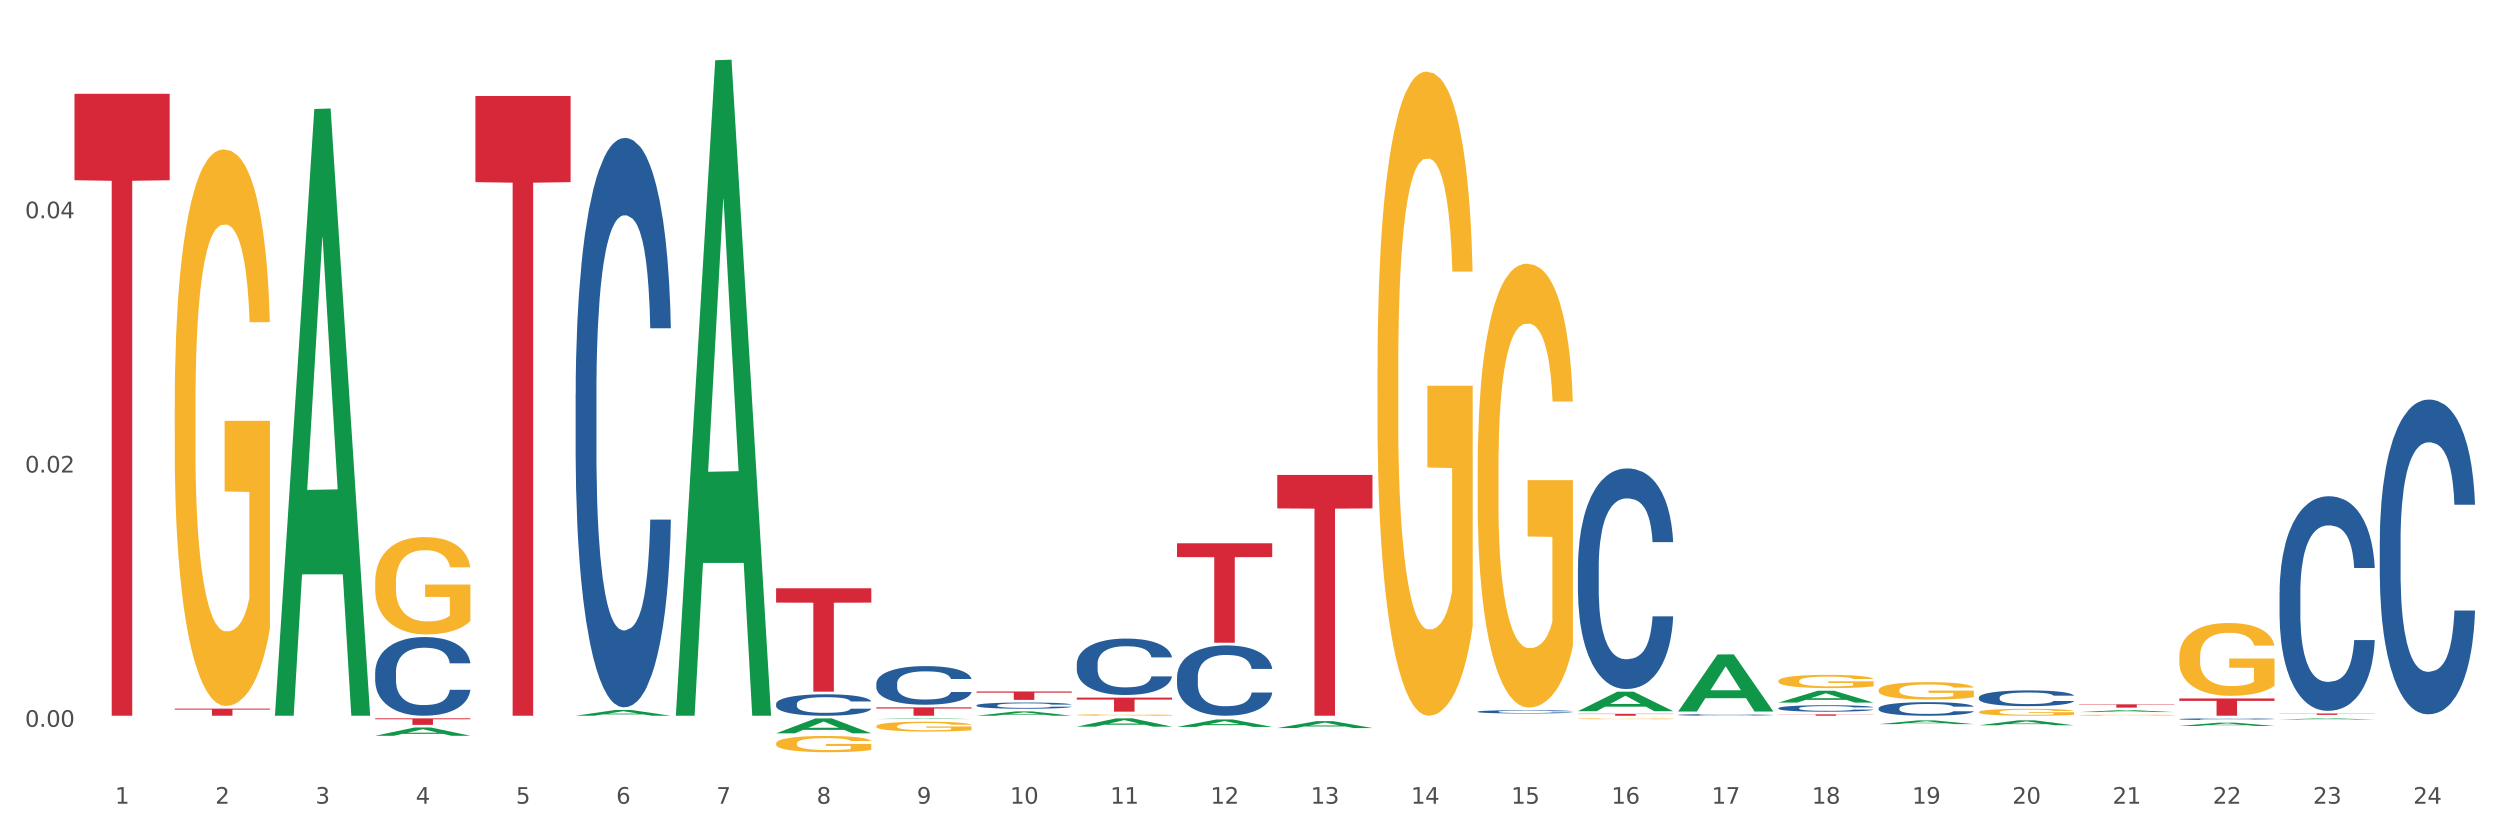 <?xml version="1.0" encoding="utf-8" standalone="no"?>
<!DOCTYPE svg PUBLIC "-//W3C//DTD SVG 1.1//EN"
  "http://www.w3.org/Graphics/SVG/1.1/DTD/svg11.dtd">
<svg xmlns:xlink="http://www.w3.org/1999/xlink" width="1080pt" height="360pt" viewBox="0 0 1080 360" xmlns="http://www.w3.org/2000/svg" version="1.1">
 <rect x="0" y="0" width="1080" height="360" fill="#333333" stroke="none"/>
 <defs>
  <style type="text/css">*{stroke-linejoin: round; stroke-linecap: butt}</style>
 </defs>
 <g id="figure_1">
  <g id="patch_1">
   <path d="M 0 360 
L 1080 360 
L 1080 0 
L 0 0 
z
" style="fill: #ffffff; stroke: #ffffff; stroke-linejoin: miter"/>
  </g>
  <g id="axes_1">
   <g id="matplotlib.axis_1">
    <g id="xtick_1">
     <g id="text_1">
      <!-- 1 -->
      <g style="fill: #4d4d4d" transform="translate(49.688 347.204) scale(0.096 -0.096)">
       <defs>
        <path id="DejaVuSans-31" d="M 794 531 
L 1825 531 
L 1825 4091 
L 703 3866 
L 703 4441 
L 1819 4666 
L 2450 4666 
L 2450 531 
L 3481 531 
L 3481 0 
L 794 0 
L 794 531 
z
" transform="scale(0.016)"/>
       </defs>
       <use xlink:href="#DejaVuSans-31"/>
      </g>
     </g>
    </g>
    <g id="xtick_2">
     <g id="text_2">
      <!-- 2 -->
      <g style="fill: #4d4d4d" transform="translate(92.988 347.204) scale(0.096 -0.096)">
       <defs>
        <path id="DejaVuSans-32" d="M 1228 531 
L 3431 531 
L 3431 0 
L 469 0 
L 469 531 
Q 828 903 1448 1529 
Q 2069 2156 2228 2338 
Q 2531 2678 2651 2914 
Q 2772 3150 2772 3378 
Q 2772 3750 2511 3984 
Q 2250 4219 1831 4219 
Q 1534 4219 1204 4116 
Q 875 4013 500 3803 
L 500 4441 
Q 881 4594 1212 4672 
Q 1544 4750 1819 4750 
Q 2544 4750 2975 4387 
Q 3406 4025 3406 3419 
Q 3406 3131 3298 2873 
Q 3191 2616 2906 2266 
Q 2828 2175 2409 1742 
Q 1991 1309 1228 531 
z
" transform="scale(0.016)"/>
       </defs>
       <use xlink:href="#DejaVuSans-32"/>
      </g>
     </g>
    </g>
    <g id="xtick_3">
     <g id="text_3">
      <!-- 3 -->
      <g style="fill: #4d4d4d" transform="translate(136.287 347.204) scale(0.096 -0.096)">
       <defs>
        <path id="DejaVuSans-33" d="M 2597 2516 
Q 3050 2419 3304 2112 
Q 3559 1806 3559 1356 
Q 3559 666 3084 287 
Q 2609 -91 1734 -91 
Q 1441 -91 1130 -33 
Q 819 25 488 141 
L 488 750 
Q 750 597 1062 519 
Q 1375 441 1716 441 
Q 2309 441 2620 675 
Q 2931 909 2931 1356 
Q 2931 1769 2642 2001 
Q 2353 2234 1838 2234 
L 1294 2234 
L 1294 2753 
L 1863 2753 
Q 2328 2753 2575 2939 
Q 2822 3125 2822 3475 
Q 2822 3834 2567 4026 
Q 2313 4219 1838 4219 
Q 1578 4219 1281 4162 
Q 984 4106 628 3988 
L 628 4550 
Q 988 4650 1302 4700 
Q 1616 4750 1894 4750 
Q 2613 4750 3031 4423 
Q 3450 4097 3450 3541 
Q 3450 3153 3228 2886 
Q 3006 2619 2597 2516 
z
" transform="scale(0.016)"/>
       </defs>
       <use xlink:href="#DejaVuSans-33"/>
      </g>
     </g>
    </g>
    <g id="xtick_4">
     <g id="text_4">
      <!-- 4 -->
      <g style="fill: #4d4d4d" transform="translate(179.587 347.204) scale(0.096 -0.096)">
       <defs>
        <path id="DejaVuSans-34" d="M 2419 4116 
L 825 1625 
L 2419 1625 
L 2419 4116 
z
M 2253 4666 
L 3047 4666 
L 3047 1625 
L 3713 1625 
L 3713 1100 
L 3047 1100 
L 3047 0 
L 2419 0 
L 2419 1100 
L 313 1100 
L 313 1709 
L 2253 4666 
z
" transform="scale(0.016)"/>
       </defs>
       <use xlink:href="#DejaVuSans-34"/>
      </g>
     </g>
    </g>
    <g id="xtick_5">
     <g id="text_5">
      <!-- 5 -->
      <g style="fill: #4d4d4d" transform="translate(222.887 347.204) scale(0.096 -0.096)">
       <defs>
        <path id="DejaVuSans-35" d="M 691 4666 
L 3169 4666 
L 3169 4134 
L 1269 4134 
L 1269 2991 
Q 1406 3038 1543 3061 
Q 1681 3084 1819 3084 
Q 2600 3084 3056 2656 
Q 3513 2228 3513 1497 
Q 3513 744 3044 326 
Q 2575 -91 1722 -91 
Q 1428 -91 1123 -41 
Q 819 9 494 109 
L 494 744 
Q 775 591 1075 516 
Q 1375 441 1709 441 
Q 2250 441 2565 725 
Q 2881 1009 2881 1497 
Q 2881 1984 2565 2268 
Q 2250 2553 1709 2553 
Q 1456 2553 1204 2497 
Q 953 2441 691 2322 
L 691 4666 
z
" transform="scale(0.016)"/>
       </defs>
       <use xlink:href="#DejaVuSans-35"/>
      </g>
     </g>
    </g>
    <g id="xtick_6">
     <g id="text_6">
      <!-- 6 -->
      <g style="fill: #4d4d4d" transform="translate(266.186 347.204) scale(0.096 -0.096)">
       <defs>
        <path id="DejaVuSans-36" d="M 2113 2584 
Q 1688 2584 1439 2293 
Q 1191 2003 1191 1497 
Q 1191 994 1439 701 
Q 1688 409 2113 409 
Q 2538 409 2786 701 
Q 3034 994 3034 1497 
Q 3034 2003 2786 2293 
Q 2538 2584 2113 2584 
z
M 3366 4563 
L 3366 3988 
Q 3128 4100 2886 4159 
Q 2644 4219 2406 4219 
Q 1781 4219 1451 3797 
Q 1122 3375 1075 2522 
Q 1259 2794 1537 2939 
Q 1816 3084 2150 3084 
Q 2853 3084 3261 2657 
Q 3669 2231 3669 1497 
Q 3669 778 3244 343 
Q 2819 -91 2113 -91 
Q 1303 -91 875 529 
Q 447 1150 447 2328 
Q 447 3434 972 4092 
Q 1497 4750 2381 4750 
Q 2619 4750 2861 4703 
Q 3103 4656 3366 4563 
z
" transform="scale(0.016)"/>
       </defs>
       <use xlink:href="#DejaVuSans-36"/>
      </g>
     </g>
    </g>
    <g id="xtick_7">
     <g id="text_7">
      <!-- 7 -->
      <g style="fill: #4d4d4d" transform="translate(309.486 347.204) scale(0.096 -0.096)">
       <defs>
        <path id="DejaVuSans-37" d="M 525 4666 
L 3525 4666 
L 3525 4397 
L 1831 0 
L 1172 0 
L 2766 4134 
L 525 4134 
L 525 4666 
z
" transform="scale(0.016)"/>
       </defs>
       <use xlink:href="#DejaVuSans-37"/>
      </g>
     </g>
    </g>
    <g id="xtick_8">
     <g id="text_8">
      <!-- 8 -->
      <g style="fill: #4d4d4d" transform="translate(352.785 347.204) scale(0.096 -0.096)">
       <defs>
        <path id="DejaVuSans-38" d="M 2034 2216 
Q 1584 2216 1326 1975 
Q 1069 1734 1069 1313 
Q 1069 891 1326 650 
Q 1584 409 2034 409 
Q 2484 409 2743 651 
Q 3003 894 3003 1313 
Q 3003 1734 2745 1975 
Q 2488 2216 2034 2216 
z
M 1403 2484 
Q 997 2584 770 2862 
Q 544 3141 544 3541 
Q 544 4100 942 4425 
Q 1341 4750 2034 4750 
Q 2731 4750 3128 4425 
Q 3525 4100 3525 3541 
Q 3525 3141 3298 2862 
Q 3072 2584 2669 2484 
Q 3125 2378 3379 2068 
Q 3634 1759 3634 1313 
Q 3634 634 3220 271 
Q 2806 -91 2034 -91 
Q 1263 -91 848 271 
Q 434 634 434 1313 
Q 434 1759 690 2068 
Q 947 2378 1403 2484 
z
M 1172 3481 
Q 1172 3119 1398 2916 
Q 1625 2713 2034 2713 
Q 2441 2713 2670 2916 
Q 2900 3119 2900 3481 
Q 2900 3844 2670 4047 
Q 2441 4250 2034 4250 
Q 1625 4250 1398 4047 
Q 1172 3844 1172 3481 
z
" transform="scale(0.016)"/>
       </defs>
       <use xlink:href="#DejaVuSans-38"/>
      </g>
     </g>
    </g>
    <g id="xtick_9">
     <g id="text_9">
      <!-- 9 -->
      <g style="fill: #4d4d4d" transform="translate(396.085 347.204) scale(0.096 -0.096)">
       <defs>
        <path id="DejaVuSans-39" d="M 703 97 
L 703 672 
Q 941 559 1184 500 
Q 1428 441 1663 441 
Q 2288 441 2617 861 
Q 2947 1281 2994 2138 
Q 2813 1869 2534 1725 
Q 2256 1581 1919 1581 
Q 1219 1581 811 2004 
Q 403 2428 403 3163 
Q 403 3881 828 4315 
Q 1253 4750 1959 4750 
Q 2769 4750 3195 4129 
Q 3622 3509 3622 2328 
Q 3622 1225 3098 567 
Q 2575 -91 1691 -91 
Q 1453 -91 1209 -44 
Q 966 3 703 97 
z
M 1959 2075 
Q 2384 2075 2632 2365 
Q 2881 2656 2881 3163 
Q 2881 3666 2632 3958 
Q 2384 4250 1959 4250 
Q 1534 4250 1286 3958 
Q 1038 3666 1038 3163 
Q 1038 2656 1286 2365 
Q 1534 2075 1959 2075 
z
" transform="scale(0.016)"/>
       </defs>
       <use xlink:href="#DejaVuSans-39"/>
      </g>
     </g>
    </g>
    <g id="xtick_10">
     <g id="text_10">
      <!-- 10 -->
      <g style="fill: #4d4d4d" transform="translate(436.331 347.204) scale(0.096 -0.096)">
       <defs>
        <path id="DejaVuSans-30" d="M 2034 4250 
Q 1547 4250 1301 3770 
Q 1056 3291 1056 2328 
Q 1056 1369 1301 889 
Q 1547 409 2034 409 
Q 2525 409 2770 889 
Q 3016 1369 3016 2328 
Q 3016 3291 2770 3770 
Q 2525 4250 2034 4250 
z
M 2034 4750 
Q 2819 4750 3233 4129 
Q 3647 3509 3647 2328 
Q 3647 1150 3233 529 
Q 2819 -91 2034 -91 
Q 1250 -91 836 529 
Q 422 1150 422 2328 
Q 422 3509 836 4129 
Q 1250 4750 2034 4750 
z
" transform="scale(0.016)"/>
       </defs>
       <use xlink:href="#DejaVuSans-31"/>
       <use xlink:href="#DejaVuSans-30" transform="translate(63.623 0)"/>
      </g>
     </g>
    </g>
    <g id="xtick_11">
     <g id="text_11">
      <!-- 11 -->
      <g style="fill: #4d4d4d" transform="translate(479.63 347.204) scale(0.096 -0.096)">
       <use xlink:href="#DejaVuSans-31"/>
       <use xlink:href="#DejaVuSans-31" transform="translate(63.623 0)"/>
      </g>
     </g>
    </g>
    <g id="xtick_12">
     <g id="text_12">
      <!-- 12 -->
      <g style="fill: #4d4d4d" transform="translate(522.93 347.204) scale(0.096 -0.096)">
       <use xlink:href="#DejaVuSans-31"/>
       <use xlink:href="#DejaVuSans-32" transform="translate(63.623 0)"/>
      </g>
     </g>
    </g>
    <g id="xtick_13">
     <g id="text_13">
      <!-- 13 -->
      <g style="fill: #4d4d4d" transform="translate(566.229 347.204) scale(0.096 -0.096)">
       <use xlink:href="#DejaVuSans-31"/>
       <use xlink:href="#DejaVuSans-33" transform="translate(63.623 0)"/>
      </g>
     </g>
    </g>
    <g id="xtick_14">
     <g id="text_14">
      <!-- 14 -->
      <g style="fill: #4d4d4d" transform="translate(609.529 347.204) scale(0.096 -0.096)">
       <use xlink:href="#DejaVuSans-31"/>
       <use xlink:href="#DejaVuSans-34" transform="translate(63.623 0)"/>
      </g>
     </g>
    </g>
    <g id="xtick_15">
     <g id="text_15">
      <!-- 15 -->
      <g style="fill: #4d4d4d" transform="translate(652.828 347.204) scale(0.096 -0.096)">
       <use xlink:href="#DejaVuSans-31"/>
       <use xlink:href="#DejaVuSans-35" transform="translate(63.623 0)"/>
      </g>
     </g>
    </g>
    <g id="xtick_16">
     <g id="text_16">
      <!-- 16 -->
      <g style="fill: #4d4d4d" transform="translate(696.128 347.204) scale(0.096 -0.096)">
       <use xlink:href="#DejaVuSans-31"/>
       <use xlink:href="#DejaVuSans-36" transform="translate(63.623 0)"/>
      </g>
     </g>
    </g>
    <g id="xtick_17">
     <g id="text_17">
      <!-- 17 -->
      <g style="fill: #4d4d4d" transform="translate(739.428 347.204) scale(0.096 -0.096)">
       <use xlink:href="#DejaVuSans-31"/>
       <use xlink:href="#DejaVuSans-37" transform="translate(63.623 0)"/>
      </g>
     </g>
    </g>
    <g id="xtick_18">
     <g id="text_18">
      <!-- 18 -->
      <g style="fill: #4d4d4d" transform="translate(782.727 347.204) scale(0.096 -0.096)">
       <use xlink:href="#DejaVuSans-31"/>
       <use xlink:href="#DejaVuSans-38" transform="translate(63.623 0)"/>
      </g>
     </g>
    </g>
    <g id="xtick_19">
     <g id="text_19">
      <!-- 19 -->
      <g style="fill: #4d4d4d" transform="translate(826.027 347.204) scale(0.096 -0.096)">
       <use xlink:href="#DejaVuSans-31"/>
       <use xlink:href="#DejaVuSans-39" transform="translate(63.623 0)"/>
      </g>
     </g>
    </g>
    <g id="xtick_20">
     <g id="text_20">
      <!-- 20 -->
      <g style="fill: #4d4d4d" transform="translate(869.326 347.204) scale(0.096 -0.096)">
       <use xlink:href="#DejaVuSans-32"/>
       <use xlink:href="#DejaVuSans-30" transform="translate(63.623 0)"/>
      </g>
     </g>
    </g>
    <g id="xtick_21">
     <g id="text_21">
      <!-- 21 -->
      <g style="fill: #4d4d4d" transform="translate(912.626 347.204) scale(0.096 -0.096)">
       <use xlink:href="#DejaVuSans-32"/>
       <use xlink:href="#DejaVuSans-31" transform="translate(63.623 0)"/>
      </g>
     </g>
    </g>
    <g id="xtick_22">
     <g id="text_22">
      <!-- 22 -->
      <g style="fill: #4d4d4d" transform="translate(955.926 347.204) scale(0.096 -0.096)">
       <use xlink:href="#DejaVuSans-32"/>
       <use xlink:href="#DejaVuSans-32" transform="translate(63.623 0)"/>
      </g>
     </g>
    </g>
    <g id="xtick_23">
     <g id="text_23">
      <!-- 23 -->
      <g style="fill: #4d4d4d" transform="translate(999.225 347.204) scale(0.096 -0.096)">
       <use xlink:href="#DejaVuSans-32"/>
       <use xlink:href="#DejaVuSans-33" transform="translate(63.623 0)"/>
      </g>
     </g>
    </g>
    <g id="xtick_24">
     <g id="text_24">
      <!-- 24 -->
      <g style="fill: #4d4d4d" transform="translate(1042.525 347.204) scale(0.096 -0.096)">
       <use xlink:href="#DejaVuSans-32"/>
       <use xlink:href="#DejaVuSans-34" transform="translate(63.623 0)"/>
      </g>
     </g>
    </g>
    <g id="xtick_25"/>
    <g id="xtick_26"/>
    <g id="xtick_27"/>
    <g id="xtick_28"/>
    <g id="xtick_29"/>
    <g id="xtick_30"/>
    <g id="xtick_31"/>
    <g id="xtick_32"/>
    <g id="xtick_33"/>
    <g id="xtick_34"/>
    <g id="xtick_35"/>
    <g id="xtick_36"/>
    <g id="xtick_37"/>
    <g id="xtick_38"/>
    <g id="xtick_39"/>
    <g id="xtick_40"/>
    <g id="xtick_41"/>
    <g id="xtick_42"/>
    <g id="xtick_43"/>
    <g id="xtick_44"/>
    <g id="xtick_45"/>
    <g id="xtick_46"/>
    <g id="xtick_47"/>
   </g>
   <g id="matplotlib.axis_2">
    <g id="ytick_1">
     <g id="text_25">
      <!-- 0.00 -->
      <g style="fill: #4d4d4d" transform="translate(10.8 313.98) scale(0.096 -0.096)">
       <defs>
        <path id="DejaVuSans-2e" d="M 684 794 
L 1344 794 
L 1344 0 
L 684 0 
L 684 794 
z
" transform="scale(0.016)"/>
       </defs>
       <use xlink:href="#DejaVuSans-30"/>
       <use xlink:href="#DejaVuSans-2e" transform="translate(63.623 0)"/>
       <use xlink:href="#DejaVuSans-30" transform="translate(95.41 0)"/>
       <use xlink:href="#DejaVuSans-30" transform="translate(159.033 0)"/>
      </g>
     </g>
    </g>
    <g id="ytick_2">
     <g id="text_26">
      <!-- 0.02 -->
      <g style="fill: #4d4d4d" transform="translate(10.8 204.133) scale(0.096 -0.096)">
       <use xlink:href="#DejaVuSans-30"/>
       <use xlink:href="#DejaVuSans-2e" transform="translate(63.623 0)"/>
       <use xlink:href="#DejaVuSans-30" transform="translate(95.41 0)"/>
       <use xlink:href="#DejaVuSans-32" transform="translate(159.033 0)"/>
      </g>
     </g>
    </g>
    <g id="ytick_3">
     <g id="text_27">
      <!-- 0.04 -->
      <g style="fill: #4d4d4d" transform="translate(10.8 94.286) scale(0.096 -0.096)">
       <use xlink:href="#DejaVuSans-30"/>
       <use xlink:href="#DejaVuSans-2e" transform="translate(63.623 0)"/>
       <use xlink:href="#DejaVuSans-30" transform="translate(95.41 0)"/>
       <use xlink:href="#DejaVuSans-34" transform="translate(159.033 0)"/>
      </g>
     </g>
    </g>
    <g id="ytick_4"/>
    <g id="ytick_5"/>
    <g id="ytick_6"/>
   </g>
   <g id="PolyCollection_1">
    <path d="M 118.774 308.702 
L 118.817 308.456 
L 135.779 47.096 
L 142.819 46.85 
L 159.909 309.195 
L 151.767 309.195 
L 148.077 248.104 
L 130.563 248.104 
L 130.436 249.089 
L 126.874 309.195 
L 118.774 309.195 
L 118.774 308.702 
L 132.768 211.647 
L 145.872 211.4 
L 139.384 102.767 
L 139.299 102.275 
L 139.214 103.014 
L 132.726 211.4 
L 132.768 211.647 
L 118.774 308.702 
z
" clip-path="url(#ped4ad9eff9)" style="fill: #109648"/>
    <path d="M 984.766 308.225 
L 1025.9 308.225 
L 1025.9 308.308 
L 1009.72 308.309 
L 1009.72 308.821 
L 1000.849 308.821 
L 1000.849 308.309 
L 984.766 308.308 
L 984.766 308.226 
L 984.766 308.225 
z
" clip-path="url(#ped4ad9eff9)" style="fill: #d62839"/>
    <path d="M 941.466 301.723 
L 982.601 301.723 
L 982.601 302.762 
L 966.42 302.769 
L 966.42 309.195 
L 957.55 309.195 
L 957.55 302.769 
L 941.466 302.762 
L 941.466 301.73 
L 941.466 301.723 
z
" clip-path="url(#ped4ad9eff9)" style="fill: #d62839"/>
    <path d="M 898.167 304.258 
L 939.301 304.258 
L 939.301 304.454 
L 923.12 304.455 
L 923.12 305.671 
L 914.25 305.671 
L 914.25 304.455 
L 898.167 304.454 
L 898.167 304.259 
L 898.167 304.258 
z
" clip-path="url(#ped4ad9eff9)" style="fill: #d62839"/>
    <path d="M 768.268 308.593 
L 809.403 308.593 
L 809.403 308.677 
L 793.222 308.678 
L 793.222 309.195 
L 784.351 309.195 
L 784.351 308.678 
L 768.268 308.677 
L 768.268 308.594 
L 768.268 308.593 
z
" clip-path="url(#ped4ad9eff9)" style="fill: #d62839"/>
    <path d="M 681.669 308.37 
L 722.803 308.37 
L 722.803 308.485 
L 706.622 308.486 
L 706.622 309.195 
L 697.752 309.195 
L 697.752 308.486 
L 681.669 308.485 
L 681.669 308.371 
L 681.669 308.37 
z
" clip-path="url(#ped4ad9eff9)" style="fill: #d62839"/>
    <path d="M 551.77 205.185 
L 592.905 205.185 
L 592.905 219.639 
L 576.724 219.736 
L 576.724 309.195 
L 567.853 309.195 
L 567.853 219.736 
L 551.77 219.639 
L 551.77 205.282 
L 551.77 205.185 
z
" clip-path="url(#ped4ad9eff9)" style="fill: #d62839"/>
    <path d="M 508.47 234.689 
L 549.605 234.689 
L 549.605 240.663 
L 533.424 240.703 
L 533.424 277.675 
L 524.554 277.675 
L 524.554 240.703 
L 508.47 240.663 
L 508.47 234.729 
L 508.47 234.689 
z
" clip-path="url(#ped4ad9eff9)" style="fill: #d62839"/>
    <path d="M 465.171 301.376 
L 506.305 301.376 
L 506.305 302.218 
L 490.125 302.223 
L 490.125 307.434 
L 481.254 307.434 
L 481.254 302.223 
L 465.171 302.218 
L 465.171 301.382 
L 465.171 301.376 
z
" clip-path="url(#ped4ad9eff9)" style="fill: #d62839"/>
    <path d="M 421.871 298.719 
L 463.006 298.719 
L 463.006 299.223 
L 446.825 299.226 
L 446.825 302.345 
L 437.955 302.345 
L 437.955 299.226 
L 421.871 299.223 
L 421.871 298.722 
L 421.871 298.719 
z
" clip-path="url(#ped4ad9eff9)" style="fill: #d62839"/>
    <path d="M 378.572 305.581 
L 419.706 305.581 
L 419.706 306.084 
L 403.525 306.087 
L 403.525 309.195 
L 394.655 309.195 
L 394.655 306.087 
L 378.572 306.084 
L 378.572 305.585 
L 378.572 305.581 
z
" clip-path="url(#ped4ad9eff9)" style="fill: #d62839"/>
    <path d="M 335.272 254.118 
L 376.407 254.118 
L 376.407 260.327 
L 360.226 260.369 
L 360.226 298.796 
L 351.356 298.796 
L 351.356 260.369 
L 335.272 260.327 
L 335.272 254.16 
L 335.272 254.118 
z
" clip-path="url(#ped4ad9eff9)" style="fill: #d62839"/>
    <path d="M 205.373 41.475 
L 246.508 41.475 
L 246.508 78.679 
L 230.327 78.93 
L 230.327 309.195 
L 221.457 309.195 
L 221.457 78.93 
L 205.373 78.679 
L 205.373 41.726 
L 205.373 41.475 
z
" clip-path="url(#ped4ad9eff9)" style="fill: #d62839"/>
    <path d="M 162.074 310.333 
L 203.208 310.333 
L 203.208 310.722 
L 187.027 310.725 
L 187.027 313.132 
L 178.157 313.132 
L 178.157 310.725 
L 162.074 310.722 
L 162.074 310.336 
L 162.074 310.333 
z
" clip-path="url(#ped4ad9eff9)" style="fill: #d62839"/>
    <path d="M 75.475 306.106 
L 116.609 306.106 
L 116.609 306.535 
L 100.428 306.538 
L 100.428 309.195 
L 91.558 309.195 
L 91.558 306.538 
L 75.475 306.535 
L 75.475 306.109 
L 75.475 306.106 
z
" clip-path="url(#ped4ad9eff9)" style="fill: #d62839"/>
    <path d="M 32.175 40.519 
L 73.31 40.519 
L 73.31 77.856 
L 57.129 78.109 
L 57.129 309.195 
L 48.258 309.195 
L 48.258 78.109 
L 32.175 77.856 
L 32.175 40.772 
L 32.175 40.519 
z
" clip-path="url(#ped4ad9eff9)" style="fill: #d62839"/>
    <path d="M 162.074 290.48 
L 162.122 290.449 
L 162.122 289.58 
L 162.268 288.4 
L 162.803 286.228 
L 163.484 284.583 
L 164.651 282.659 
L 165.283 281.852 
L 166.109 280.952 
L 167.811 279.493 
L 169.756 278.251 
L 171.118 277.569 
L 172.139 277.134 
L 174.424 276.358 
L 175.737 276.017 
L 177.098 275.737 
L 178.265 275.551 
L 180.21 275.334 
L 181.766 275.241 
L 183.565 275.21 
L 185.072 275.241 
L 187.066 275.365 
L 189.983 275.737 
L 191.101 275.955 
L 192.609 276.327 
L 194.165 276.824 
L 195.429 277.32 
L 196.887 278.034 
L 198.395 278.965 
L 199.853 280.145 
L 200.874 281.231 
L 201.701 282.379 
L 202.43 283.776 
L 202.965 285.297 
L 203.208 286.569 
L 194.31 286.569 
L 194.067 285.421 
L 193.581 284.179 
L 193.095 283.341 
L 192.56 282.659 
L 191.733 281.883 
L 191.004 281.386 
L 189.789 280.796 
L 188.67 280.424 
L 187.746 280.207 
L 186.628 280.02 
L 184.246 279.834 
L 182.544 279.834 
L 181.474 279.896 
L 180.161 280.051 
L 179.043 280.269 
L 177.73 280.641 
L 176.709 281.045 
L 175.688 281.572 
L 175.105 281.945 
L 174.229 282.627 
L 173.646 283.186 
L 172.868 284.148 
L 172.43 284.831 
L 171.652 286.6 
L 171.312 287.904 
L 171.166 288.804 
L 171.069 289.797 
L 171.069 294.639 
L 171.361 296.811 
L 171.604 297.742 
L 171.993 298.798 
L 172.722 300.163 
L 173.792 301.498 
L 174.91 302.46 
L 175.834 303.05 
L 176.709 303.484 
L 177.584 303.825 
L 178.654 304.136 
L 179.529 304.322 
L 180.842 304.508 
L 182.398 304.601 
L 183.613 304.601 
L 186.093 304.446 
L 187.212 304.291 
L 188.281 304.074 
L 189.448 303.732 
L 190.372 303.36 
L 190.907 303.081 
L 191.782 302.491 
L 192.463 301.87 
L 193.046 301.156 
L 193.435 300.536 
L 193.873 299.604 
L 194.213 298.549 
L 194.31 297.991 
L 203.208 297.991 
L 203.014 299.108 
L 202.674 300.194 
L 201.993 301.653 
L 201.458 302.491 
L 200.631 303.515 
L 199.756 304.384 
L 198.541 305.346 
L 197.422 306.06 
L 196.255 306.681 
L 194.991 307.239 
L 192.706 308.015 
L 191.879 308.233 
L 190.129 308.605 
L 188.767 308.822 
L 186.774 309.04 
L 184.732 309.164 
L 182.592 309.195 
L 180.696 309.133 
L 178.605 308.946 
L 177.293 308.76 
L 175.834 308.481 
L 174.132 308.046 
L 172.528 307.519 
L 171.02 306.898 
L 169.61 306.184 
L 168.297 305.377 
L 166.596 304.043 
L 165.331 302.739 
L 164.408 301.529 
L 163.776 300.505 
L 163.143 299.201 
L 162.803 298.301 
L 162.268 296.128 
L 162.074 294.111 
L 162.074 290.48 
z
" clip-path="url(#ped4ad9eff9)" style="fill: #255c99"/>
    <path d="M 1028.065 233.705 
L 1028.114 233.58 
L 1028.114 230.103 
L 1028.26 225.385 
L 1028.795 216.692 
L 1029.475 210.111 
L 1030.642 202.412 
L 1031.274 199.183 
L 1032.101 195.582 
L 1033.803 189.745 
L 1035.748 184.778 
L 1037.109 182.046 
L 1038.13 180.308 
L 1040.416 177.203 
L 1041.728 175.837 
L 1043.09 174.72 
L 1044.257 173.975 
L 1046.202 173.105 
L 1047.757 172.733 
L 1049.557 172.609 
L 1051.064 172.733 
L 1053.057 173.23 
L 1055.975 174.72 
L 1057.093 175.589 
L 1058.6 177.079 
L 1060.156 179.066 
L 1061.42 181.053 
L 1062.879 183.909 
L 1064.386 187.634 
L 1065.845 192.353 
L 1066.866 196.699 
L 1067.693 201.294 
L 1068.422 206.882 
L 1068.957 212.967 
L 1069.2 218.058 
L 1060.302 218.058 
L 1060.059 213.463 
L 1059.573 208.496 
L 1059.087 205.144 
L 1058.552 202.412 
L 1057.725 199.307 
L 1056.996 197.32 
L 1055.78 194.961 
L 1054.662 193.471 
L 1053.738 192.601 
L 1052.62 191.856 
L 1050.237 191.111 
L 1048.535 191.111 
L 1047.466 191.36 
L 1046.153 191.981 
L 1045.035 192.85 
L 1043.722 194.34 
L 1042.701 195.954 
L 1041.68 198.065 
L 1041.096 199.555 
L 1040.221 202.287 
L 1039.638 204.523 
L 1038.86 208.372 
L 1038.422 211.104 
L 1037.644 218.182 
L 1037.304 223.398 
L 1037.158 226.999 
L 1037.061 230.973 
L 1037.061 250.345 
L 1037.352 259.037 
L 1037.595 262.762 
L 1037.984 266.984 
L 1038.714 272.448 
L 1039.783 277.788 
L 1040.902 281.637 
L 1041.826 283.997 
L 1042.701 285.735 
L 1043.576 287.101 
L 1044.646 288.343 
L 1045.521 289.088 
L 1046.834 289.833 
L 1048.39 290.206 
L 1049.605 290.206 
L 1052.085 289.585 
L 1053.203 288.964 
L 1054.273 288.095 
L 1055.44 286.729 
L 1056.364 285.239 
L 1056.899 284.121 
L 1057.774 281.762 
L 1058.454 279.278 
L 1059.038 276.422 
L 1059.427 273.938 
L 1059.864 270.213 
L 1060.205 265.991 
L 1060.302 263.756 
L 1069.2 263.756 
L 1069.006 268.226 
L 1068.665 272.572 
L 1067.984 278.409 
L 1067.45 281.762 
L 1066.623 285.86 
L 1065.748 289.337 
L 1064.532 293.186 
L 1063.414 296.042 
L 1062.247 298.526 
L 1060.983 300.761 
L 1058.698 303.865 
L 1057.871 304.735 
L 1056.121 306.225 
L 1054.759 307.094 
L 1052.766 307.963 
L 1050.723 308.46 
L 1048.584 308.584 
L 1046.688 308.336 
L 1044.597 307.591 
L 1043.284 306.846 
L 1041.826 305.728 
L 1040.124 303.99 
L 1038.519 301.879 
L 1037.012 299.395 
L 1035.602 296.539 
L 1034.289 293.31 
L 1032.587 287.971 
L 1031.323 282.755 
L 1030.399 277.912 
L 1029.767 273.814 
L 1029.135 268.599 
L 1028.795 264.998 
L 1028.26 256.305 
L 1028.065 248.233 
L 1028.065 233.705 
z
" clip-path="url(#ped4ad9eff9)" style="fill: #255c99"/>
    <path d="M 984.766 256.031 
L 984.814 255.946 
L 984.814 253.576 
L 984.96 250.358 
L 985.495 244.431 
L 986.176 239.944 
L 987.343 234.694 
L 987.975 232.493 
L 988.801 230.038 
L 990.503 226.058 
L 992.448 222.671 
L 993.81 220.809 
L 994.831 219.623 
L 997.116 217.506 
L 998.429 216.575 
L 999.79 215.813 
L 1000.957 215.305 
L 1002.902 214.712 
L 1004.458 214.458 
L 1006.257 214.374 
L 1007.764 214.458 
L 1009.758 214.797 
L 1012.675 215.813 
L 1013.793 216.406 
L 1015.301 217.422 
L 1016.857 218.776 
L 1018.121 220.131 
L 1019.579 222.079 
L 1021.087 224.619 
L 1022.545 227.836 
L 1023.567 230.8 
L 1024.393 233.932 
L 1025.122 237.742 
L 1025.657 241.891 
L 1025.9 245.363 
L 1017.003 245.363 
L 1016.759 242.23 
L 1016.273 238.843 
L 1015.787 236.557 
L 1015.252 234.694 
L 1014.426 232.578 
L 1013.696 231.223 
L 1012.481 229.614 
L 1011.362 228.598 
L 1010.438 228.005 
L 1009.32 227.497 
L 1006.938 226.989 
L 1005.236 226.989 
L 1004.166 227.159 
L 1002.853 227.582 
L 1001.735 228.175 
L 1000.422 229.191 
L 999.401 230.292 
L 998.38 231.731 
L 997.797 232.747 
L 996.921 234.61 
L 996.338 236.134 
L 995.56 238.758 
L 995.122 240.621 
L 994.344 245.447 
L 994.004 249.004 
L 993.858 251.459 
L 993.761 254.168 
L 993.761 267.377 
L 994.053 273.304 
L 994.296 275.844 
L 994.685 278.723 
L 995.414 282.448 
L 996.484 286.089 
L 997.602 288.714 
L 998.526 290.322 
L 999.401 291.508 
L 1000.276 292.439 
L 1001.346 293.286 
L 1002.221 293.794 
L 1003.534 294.302 
L 1005.09 294.556 
L 1006.306 294.556 
L 1008.785 294.133 
L 1009.904 293.709 
L 1010.973 293.116 
L 1012.14 292.185 
L 1013.064 291.169 
L 1013.599 290.407 
L 1014.474 288.798 
L 1015.155 287.105 
L 1015.738 285.158 
L 1016.127 283.464 
L 1016.565 280.924 
L 1016.905 278.045 
L 1017.003 276.521 
L 1025.9 276.521 
L 1025.706 279.569 
L 1025.366 282.533 
L 1024.685 286.512 
L 1024.15 288.798 
L 1023.323 291.592 
L 1022.448 293.963 
L 1021.233 296.588 
L 1020.114 298.535 
L 1018.947 300.229 
L 1017.683 301.753 
L 1015.398 303.87 
L 1014.571 304.462 
L 1012.821 305.478 
L 1011.46 306.071 
L 1009.466 306.664 
L 1007.424 307.002 
L 1005.284 307.087 
L 1003.388 306.918 
L 1001.297 306.41 
L 999.985 305.902 
L 998.526 305.14 
L 996.824 303.954 
L 995.22 302.515 
L 993.712 300.821 
L 992.302 298.874 
L 990.989 296.673 
L 989.288 293.032 
L 988.024 289.476 
L 987.1 286.174 
L 986.468 283.379 
L 985.836 279.823 
L 985.495 277.368 
L 984.96 271.441 
L 984.766 265.937 
L 984.766 256.031 
z
" clip-path="url(#ped4ad9eff9)" style="fill: #255c99"/>
    <path d="M 941.466 310.651 
L 941.515 310.651 
L 941.515 310.632 
L 941.661 310.608 
L 942.196 310.563 
L 942.876 310.528 
L 944.043 310.488 
L 944.675 310.471 
L 945.502 310.453 
L 947.204 310.422 
L 949.149 310.396 
L 950.51 310.382 
L 951.531 310.373 
L 953.816 310.357 
L 955.129 310.35 
L 956.491 310.344 
L 957.658 310.34 
L 959.602 310.336 
L 961.158 310.334 
L 962.957 310.333 
L 964.465 310.334 
L 966.458 310.336 
L 969.376 310.344 
L 970.494 310.349 
L 972.001 310.356 
L 973.557 310.367 
L 974.821 310.377 
L 976.28 310.392 
L 977.787 310.411 
L 979.246 310.436 
L 980.267 310.459 
L 981.094 310.482 
L 981.823 310.512 
L 982.358 310.543 
L 982.601 310.57 
L 973.703 310.57 
L 973.46 310.546 
L 972.974 310.52 
L 972.487 310.503 
L 971.953 310.488 
L 971.126 310.472 
L 970.397 310.462 
L 969.181 310.449 
L 968.063 310.442 
L 967.139 310.437 
L 966.021 310.433 
L 963.638 310.429 
L 961.936 310.429 
L 960.867 310.431 
L 959.554 310.434 
L 958.435 310.438 
L 957.123 310.446 
L 956.102 310.455 
L 955.081 310.466 
L 954.497 310.473 
L 953.622 310.488 
L 953.038 310.499 
L 952.26 310.519 
L 951.823 310.534 
L 951.045 310.57 
L 950.705 310.598 
L 950.559 310.616 
L 950.461 310.637 
L 950.461 310.738 
L 950.753 310.783 
L 950.996 310.803 
L 951.385 310.825 
L 952.115 310.853 
L 953.184 310.881 
L 954.303 310.901 
L 955.226 310.913 
L 956.102 310.922 
L 956.977 310.929 
L 958.046 310.936 
L 958.922 310.94 
L 960.235 310.944 
L 961.79 310.945 
L 963.006 310.945 
L 965.486 310.942 
L 966.604 310.939 
L 967.674 310.934 
L 968.841 310.927 
L 969.765 310.92 
L 970.299 310.914 
L 971.175 310.901 
L 971.855 310.889 
L 972.439 310.874 
L 972.828 310.861 
L 973.265 310.841 
L 973.606 310.819 
L 973.703 310.808 
L 982.601 310.808 
L 982.406 310.831 
L 982.066 310.854 
L 981.385 310.884 
L 980.85 310.901 
L 980.024 310.923 
L 979.149 310.941 
L 977.933 310.961 
L 976.815 310.976 
L 975.648 310.989 
L 974.384 311 
L 972.098 311.017 
L 971.272 311.021 
L 969.521 311.029 
L 968.16 311.033 
L 966.166 311.038 
L 964.124 311.041 
L 961.985 311.041 
L 960.089 311.04 
L 957.998 311.036 
L 956.685 311.032 
L 955.226 311.026 
L 953.525 311.017 
L 951.92 311.006 
L 950.413 310.993 
L 949.003 310.978 
L 947.69 310.962 
L 945.988 310.934 
L 944.724 310.907 
L 943.8 310.881 
L 943.168 310.86 
L 942.536 310.833 
L 942.196 310.814 
L 941.661 310.769 
L 941.466 310.727 
L 941.466 310.651 
z
" clip-path="url(#ped4ad9eff9)" style="fill: #255c99"/>
    <path d="M 854.867 301.314 
L 854.916 301.308 
L 854.916 301.134 
L 855.062 300.897 
L 855.596 300.462 
L 856.277 300.132 
L 857.444 299.746 
L 858.076 299.584 
L 858.903 299.404 
L 860.605 299.111 
L 862.549 298.862 
L 863.911 298.725 
L 864.932 298.638 
L 867.217 298.482 
L 868.53 298.414 
L 869.891 298.358 
L 871.058 298.321 
L 873.003 298.277 
L 874.559 298.258 
L 876.358 298.252 
L 877.865 298.258 
L 879.859 298.283 
L 882.776 298.358 
L 883.895 298.402 
L 885.402 298.476 
L 886.958 298.576 
L 888.222 298.675 
L 889.681 298.819 
L 891.188 299.005 
L 892.647 299.242 
L 893.668 299.46 
L 894.494 299.69 
L 895.224 299.97 
L 895.759 300.275 
L 896.002 300.53 
L 887.104 300.53 
L 886.861 300.3 
L 886.374 300.051 
L 885.888 299.883 
L 885.353 299.746 
L 884.527 299.59 
L 883.797 299.491 
L 882.582 299.372 
L 881.464 299.298 
L 880.54 299.254 
L 879.421 299.217 
L 877.039 299.18 
L 875.337 299.18 
L 874.267 299.192 
L 872.955 299.223 
L 871.836 299.267 
L 870.524 299.341 
L 869.502 299.422 
L 868.481 299.528 
L 867.898 299.603 
L 867.023 299.74 
L 866.439 299.852 
L 865.661 300.045 
L 865.224 300.181 
L 864.446 300.536 
L 864.105 300.798 
L 863.959 300.978 
L 863.862 301.177 
L 863.862 302.148 
L 864.154 302.584 
L 864.397 302.77 
L 864.786 302.982 
L 865.515 303.256 
L 866.585 303.523 
L 867.703 303.716 
L 868.627 303.835 
L 869.502 303.922 
L 870.378 303.99 
L 871.447 304.052 
L 872.323 304.09 
L 873.635 304.127 
L 875.191 304.146 
L 876.407 304.146 
L 878.887 304.115 
L 880.005 304.084 
L 881.075 304.04 
L 882.242 303.972 
L 883.165 303.897 
L 883.7 303.841 
L 884.575 303.723 
L 885.256 303.598 
L 885.84 303.455 
L 886.229 303.331 
L 886.666 303.144 
L 887.007 302.932 
L 887.104 302.82 
L 896.002 302.82 
L 895.807 303.044 
L 895.467 303.262 
L 894.786 303.555 
L 894.251 303.723 
L 893.425 303.928 
L 892.549 304.102 
L 891.334 304.295 
L 890.216 304.438 
L 889.049 304.563 
L 887.784 304.675 
L 885.499 304.83 
L 884.673 304.874 
L 882.922 304.949 
L 881.561 304.992 
L 879.567 305.036 
L 877.525 305.061 
L 875.386 305.067 
L 873.489 305.054 
L 871.399 305.017 
L 870.086 304.98 
L 868.627 304.924 
L 866.925 304.837 
L 865.321 304.731 
L 863.814 304.606 
L 862.404 304.463 
L 861.091 304.301 
L 859.389 304.034 
L 858.125 303.772 
L 857.201 303.53 
L 856.569 303.324 
L 855.937 303.063 
L 855.596 302.882 
L 855.062 302.447 
L 854.867 302.042 
L 854.867 301.314 
z
" clip-path="url(#ped4ad9eff9)" style="fill: #255c99"/>
    <path d="M 811.567 305.968 
L 811.616 305.963 
L 811.616 305.813 
L 811.762 305.61 
L 812.297 305.235 
L 812.978 304.952 
L 814.144 304.62 
L 814.777 304.481 
L 815.603 304.326 
L 817.305 304.074 
L 819.25 303.86 
L 820.611 303.742 
L 821.632 303.668 
L 823.918 303.534 
L 825.23 303.475 
L 826.592 303.427 
L 827.759 303.395 
L 829.704 303.357 
L 831.26 303.341 
L 833.059 303.336 
L 834.566 303.341 
L 836.559 303.363 
L 839.477 303.427 
L 840.595 303.464 
L 842.102 303.528 
L 843.658 303.614 
L 844.922 303.7 
L 846.381 303.823 
L 847.888 303.983 
L 849.347 304.187 
L 850.368 304.374 
L 851.195 304.572 
L 851.924 304.813 
L 852.459 305.075 
L 852.702 305.294 
L 843.804 305.294 
L 843.561 305.096 
L 843.075 304.882 
L 842.589 304.738 
L 842.054 304.62 
L 841.227 304.486 
L 840.498 304.401 
L 839.282 304.299 
L 838.164 304.235 
L 837.24 304.197 
L 836.122 304.165 
L 833.739 304.133 
L 832.038 304.133 
L 830.968 304.144 
L 829.655 304.171 
L 828.537 304.208 
L 827.224 304.272 
L 826.203 304.342 
L 825.182 304.433 
L 824.598 304.497 
L 823.723 304.615 
L 823.14 304.711 
L 822.362 304.877 
L 821.924 304.995 
L 821.146 305.3 
L 820.806 305.524 
L 820.66 305.679 
L 820.563 305.851 
L 820.563 306.685 
L 820.854 307.06 
L 821.097 307.22 
L 821.486 307.402 
L 822.216 307.638 
L 823.285 307.868 
L 824.404 308.034 
L 825.328 308.135 
L 826.203 308.21 
L 827.078 308.269 
L 828.148 308.323 
L 829.023 308.355 
L 830.336 308.387 
L 831.892 308.403 
L 833.107 308.403 
L 835.587 308.376 
L 836.705 308.349 
L 837.775 308.312 
L 838.942 308.253 
L 839.866 308.189 
L 840.401 308.141 
L 841.276 308.039 
L 841.957 307.932 
L 842.54 307.809 
L 842.929 307.702 
L 843.367 307.541 
L 843.707 307.36 
L 843.804 307.263 
L 852.702 307.263 
L 852.508 307.456 
L 852.167 307.643 
L 851.487 307.895 
L 850.952 308.039 
L 850.125 308.216 
L 849.25 308.365 
L 848.034 308.531 
L 846.916 308.654 
L 845.749 308.761 
L 844.485 308.858 
L 842.2 308.991 
L 841.373 309.029 
L 839.623 309.093 
L 838.261 309.131 
L 836.268 309.168 
L 834.226 309.189 
L 832.086 309.195 
L 830.19 309.184 
L 828.099 309.152 
L 826.786 309.12 
L 825.328 309.072 
L 823.626 308.997 
L 822.021 308.906 
L 820.514 308.799 
L 819.104 308.676 
L 817.791 308.537 
L 816.089 308.307 
L 814.825 308.082 
L 813.901 307.873 
L 813.269 307.697 
L 812.637 307.472 
L 812.297 307.317 
L 811.762 306.942 
L 811.567 306.594 
L 811.567 305.968 
z
" clip-path="url(#ped4ad9eff9)" style="fill: #255c99"/>
    <path d="M 768.268 305.917 
L 768.317 305.915 
L 768.317 305.843 
L 768.462 305.746 
L 768.997 305.568 
L 769.678 305.433 
L 770.845 305.275 
L 771.477 305.208 
L 772.304 305.134 
L 774.005 305.015 
L 775.95 304.912 
L 777.312 304.856 
L 778.333 304.821 
L 780.618 304.757 
L 781.931 304.729 
L 783.292 304.706 
L 784.459 304.691 
L 786.404 304.673 
L 787.96 304.665 
L 789.759 304.663 
L 791.266 304.665 
L 793.26 304.675 
L 796.177 304.706 
L 797.296 304.724 
L 798.803 304.754 
L 800.359 304.795 
L 801.623 304.836 
L 803.082 304.895 
L 804.589 304.971 
L 806.048 305.068 
L 807.069 305.157 
L 807.895 305.252 
L 808.625 305.366 
L 809.159 305.491 
L 809.403 305.596 
L 800.505 305.596 
L 800.261 305.502 
L 799.775 305.4 
L 799.289 305.331 
L 798.754 305.275 
L 797.928 305.211 
L 797.198 305.17 
L 795.983 305.122 
L 794.864 305.091 
L 793.941 305.073 
L 792.822 305.058 
L 790.44 305.043 
L 788.738 305.043 
L 787.668 305.048 
L 786.355 305.06 
L 785.237 305.078 
L 783.924 305.109 
L 782.903 305.142 
L 781.882 305.185 
L 781.299 305.216 
L 780.424 305.272 
L 779.84 305.318 
L 779.062 305.397 
L 778.624 305.453 
L 777.847 305.599 
L 777.506 305.706 
L 777.36 305.78 
L 777.263 305.861 
L 777.263 306.259 
L 777.555 306.438 
L 777.798 306.514 
L 778.187 306.601 
L 778.916 306.713 
L 779.986 306.823 
L 781.104 306.902 
L 782.028 306.95 
L 782.903 306.986 
L 783.778 307.014 
L 784.848 307.039 
L 785.723 307.055 
L 787.036 307.07 
L 788.592 307.078 
L 789.808 307.078 
L 792.287 307.065 
L 793.406 307.052 
L 794.475 307.034 
L 795.642 307.006 
L 796.566 306.976 
L 797.101 306.953 
L 797.976 306.904 
L 798.657 306.853 
L 799.24 306.795 
L 799.629 306.744 
L 800.067 306.667 
L 800.407 306.58 
L 800.505 306.534 
L 809.403 306.534 
L 809.208 306.626 
L 808.868 306.716 
L 808.187 306.835 
L 807.652 306.904 
L 806.826 306.988 
L 805.95 307.06 
L 804.735 307.139 
L 803.616 307.197 
L 802.449 307.248 
L 801.185 307.294 
L 798.9 307.358 
L 798.073 307.376 
L 796.323 307.407 
L 794.962 307.424 
L 792.968 307.442 
L 790.926 307.453 
L 788.787 307.455 
L 786.89 307.45 
L 784.8 307.435 
L 783.487 307.419 
L 782.028 307.396 
L 780.326 307.361 
L 778.722 307.317 
L 777.214 307.266 
L 775.804 307.208 
L 774.492 307.141 
L 772.79 307.032 
L 771.526 306.925 
L 770.602 306.825 
L 769.97 306.741 
L 769.338 306.634 
L 768.997 306.56 
L 768.462 306.381 
L 768.268 306.216 
L 768.268 305.917 
z
" clip-path="url(#ped4ad9eff9)" style="fill: #255c99"/>
    <path d="M 724.968 308.825 
L 725.017 308.824 
L 725.017 308.807 
L 725.163 308.784 
L 725.698 308.741 
L 726.378 308.708 
L 727.545 308.67 
L 728.177 308.654 
L 729.004 308.637 
L 730.706 308.608 
L 732.651 308.583 
L 734.012 308.57 
L 735.033 308.561 
L 737.318 308.546 
L 738.631 308.539 
L 739.993 308.534 
L 741.16 308.53 
L 743.104 308.526 
L 744.66 308.524 
L 746.459 308.523 
L 747.967 308.524 
L 749.96 308.526 
L 752.878 308.534 
L 753.996 308.538 
L 755.503 308.545 
L 757.059 308.555 
L 758.323 308.565 
L 759.782 308.579 
L 761.289 308.597 
L 762.748 308.621 
L 763.769 308.642 
L 764.596 308.665 
L 765.325 308.692 
L 765.86 308.722 
L 766.103 308.748 
L 757.205 308.748 
L 756.962 308.725 
L 756.476 308.7 
L 755.989 308.684 
L 755.455 308.67 
L 754.628 308.655 
L 753.899 308.645 
L 752.683 308.634 
L 751.565 308.626 
L 750.641 308.622 
L 749.523 308.618 
L 747.14 308.615 
L 745.438 308.615 
L 744.369 308.616 
L 743.056 308.619 
L 741.938 308.623 
L 740.625 308.63 
L 739.604 308.638 
L 738.583 308.649 
L 737.999 308.656 
L 737.124 308.67 
L 736.54 308.681 
L 735.763 308.7 
L 735.325 308.713 
L 734.547 308.748 
L 734.207 308.774 
L 734.061 308.792 
L 733.963 308.811 
L 733.963 308.907 
L 734.255 308.95 
L 734.498 308.968 
L 734.887 308.989 
L 735.617 309.016 
L 736.686 309.043 
L 737.805 309.062 
L 738.728 309.073 
L 739.604 309.082 
L 740.479 309.089 
L 741.549 309.095 
L 742.424 309.098 
L 743.737 309.102 
L 745.293 309.104 
L 746.508 309.104 
L 748.988 309.101 
L 750.106 309.098 
L 751.176 309.094 
L 752.343 309.087 
L 753.267 309.079 
L 753.801 309.074 
L 754.677 309.062 
L 755.357 309.05 
L 755.941 309.036 
L 756.33 309.024 
L 756.767 309.005 
L 757.108 308.984 
L 757.205 308.973 
L 766.103 308.973 
L 765.908 308.995 
L 765.568 309.017 
L 764.887 309.046 
L 764.353 309.062 
L 763.526 309.083 
L 762.651 309.1 
L 761.435 309.119 
L 760.317 309.133 
L 759.15 309.145 
L 757.886 309.156 
L 755.6 309.171 
L 754.774 309.176 
L 753.023 309.183 
L 751.662 309.187 
L 749.669 309.192 
L 747.626 309.194 
L 745.487 309.195 
L 743.591 309.194 
L 741.5 309.19 
L 740.187 309.186 
L 738.728 309.181 
L 737.027 309.172 
L 735.422 309.162 
L 733.915 309.149 
L 732.505 309.135 
L 731.192 309.119 
L 729.49 309.093 
L 728.226 309.067 
L 727.302 309.043 
L 726.67 309.023 
L 726.038 308.997 
L 725.698 308.979 
L 725.163 308.937 
L 724.968 308.897 
L 724.968 308.825 
z
" clip-path="url(#ped4ad9eff9)" style="fill: #255c99"/>
    <path d="M 681.669 245.18 
L 681.717 245.093 
L 681.717 242.656 
L 681.863 239.348 
L 682.398 233.256 
L 683.079 228.643 
L 684.246 223.247 
L 684.878 220.984 
L 685.704 218.46 
L 687.406 214.369 
L 689.351 210.888 
L 690.713 208.973 
L 691.734 207.755 
L 694.019 205.579 
L 695.332 204.622 
L 696.693 203.838 
L 697.86 203.316 
L 699.805 202.707 
L 701.361 202.446 
L 703.16 202.359 
L 704.667 202.446 
L 706.661 202.794 
L 709.578 203.838 
L 710.696 204.448 
L 712.204 205.492 
L 713.76 206.885 
L 715.024 208.277 
L 716.482 210.279 
L 717.99 212.89 
L 719.448 216.197 
L 720.469 219.243 
L 721.296 222.464 
L 722.025 226.38 
L 722.56 230.645 
L 722.803 234.213 
L 713.905 234.213 
L 713.662 230.993 
L 713.176 227.512 
L 712.69 225.162 
L 712.155 223.247 
L 711.328 221.071 
L 710.599 219.679 
L 709.384 218.025 
L 708.265 216.981 
L 707.341 216.371 
L 706.223 215.849 
L 703.841 215.327 
L 702.139 215.327 
L 701.069 215.501 
L 699.756 215.936 
L 698.638 216.545 
L 697.325 217.59 
L 696.304 218.721 
L 695.283 220.201 
L 694.7 221.245 
L 693.824 223.16 
L 693.241 224.727 
L 692.463 227.425 
L 692.025 229.339 
L 691.247 234.3 
L 690.907 237.956 
L 690.761 240.48 
L 690.664 243.265 
L 690.664 256.842 
L 690.956 262.935 
L 691.199 265.546 
L 691.588 268.505 
L 692.317 272.335 
L 693.387 276.077 
L 694.505 278.775 
L 695.429 280.429 
L 696.304 281.647 
L 697.179 282.605 
L 698.249 283.475 
L 699.124 283.997 
L 700.437 284.519 
L 701.993 284.78 
L 703.208 284.78 
L 705.688 284.345 
L 706.807 283.91 
L 707.876 283.301 
L 709.043 282.344 
L 709.967 281.299 
L 710.502 280.516 
L 711.377 278.862 
L 712.058 277.121 
L 712.641 275.12 
L 713.03 273.379 
L 713.468 270.768 
L 713.808 267.809 
L 713.905 266.242 
L 722.803 266.242 
L 722.609 269.375 
L 722.268 272.422 
L 721.588 276.512 
L 721.053 278.862 
L 720.226 281.734 
L 719.351 284.171 
L 718.136 286.869 
L 717.017 288.871 
L 715.85 290.612 
L 714.586 292.178 
L 712.301 294.354 
L 711.474 294.964 
L 709.724 296.008 
L 708.362 296.617 
L 706.369 297.226 
L 704.327 297.575 
L 702.187 297.662 
L 700.291 297.488 
L 698.2 296.965 
L 696.888 296.443 
L 695.429 295.66 
L 693.727 294.441 
L 692.123 292.962 
L 690.615 291.221 
L 689.205 289.219 
L 687.892 286.956 
L 686.191 283.214 
L 684.926 279.558 
L 684.003 276.164 
L 683.371 273.292 
L 682.738 269.636 
L 682.398 267.112 
L 681.863 261.02 
L 681.669 255.363 
L 681.669 245.18 
z
" clip-path="url(#ped4ad9eff9)" style="fill: #255c99"/>
    <path d="M 638.369 307.435 
L 638.418 307.434 
L 638.418 307.397 
L 638.564 307.348 
L 639.098 307.257 
L 639.779 307.188 
L 640.946 307.107 
L 641.578 307.073 
L 642.405 307.036 
L 644.107 306.975 
L 646.052 306.923 
L 647.413 306.894 
L 648.434 306.876 
L 650.719 306.843 
L 652.032 306.829 
L 653.393 306.817 
L 654.56 306.809 
L 656.505 306.8 
L 658.061 306.796 
L 659.86 306.795 
L 661.368 306.796 
L 663.361 306.802 
L 666.278 306.817 
L 667.397 306.826 
L 668.904 306.842 
L 670.46 306.863 
L 671.724 306.884 
L 673.183 306.913 
L 674.69 306.952 
L 676.149 307.002 
L 677.17 307.047 
L 677.996 307.095 
L 678.726 307.154 
L 679.261 307.218 
L 679.504 307.271 
L 670.606 307.271 
L 670.363 307.223 
L 669.877 307.171 
L 669.39 307.136 
L 668.855 307.107 
L 668.029 307.075 
L 667.3 307.054 
L 666.084 307.029 
L 664.966 307.014 
L 664.042 307.004 
L 662.923 306.997 
L 660.541 306.989 
L 658.839 306.989 
L 657.77 306.991 
L 656.457 306.998 
L 655.338 307.007 
L 654.026 307.023 
L 653.005 307.04 
L 651.983 307.062 
L 651.4 307.077 
L 650.525 307.106 
L 649.941 307.129 
L 649.163 307.17 
L 648.726 307.198 
L 647.948 307.272 
L 647.607 307.327 
L 647.462 307.365 
L 647.364 307.406 
L 647.364 307.609 
L 647.656 307.7 
L 647.899 307.739 
L 648.288 307.783 
L 649.017 307.841 
L 650.087 307.896 
L 651.205 307.937 
L 652.129 307.961 
L 653.005 307.98 
L 653.88 307.994 
L 654.949 308.007 
L 655.825 308.015 
L 657.137 308.023 
L 658.693 308.026 
L 659.909 308.026 
L 662.389 308.02 
L 663.507 308.013 
L 664.577 308.004 
L 665.744 307.99 
L 666.667 307.974 
L 667.202 307.963 
L 668.077 307.938 
L 668.758 307.912 
L 669.342 307.882 
L 669.731 307.856 
L 670.168 307.817 
L 670.509 307.773 
L 670.606 307.75 
L 679.504 307.75 
L 679.309 307.796 
L 678.969 307.842 
L 678.288 307.903 
L 677.753 307.938 
L 676.927 307.981 
L 676.052 308.017 
L 674.836 308.058 
L 673.718 308.088 
L 672.551 308.114 
L 671.287 308.137 
L 669.001 308.17 
L 668.175 308.179 
L 666.424 308.194 
L 665.063 308.203 
L 663.069 308.212 
L 661.027 308.218 
L 658.888 308.219 
L 656.992 308.216 
L 654.901 308.209 
L 653.588 308.201 
L 652.129 308.189 
L 650.428 308.171 
L 648.823 308.149 
L 647.316 308.123 
L 645.906 308.093 
L 644.593 308.059 
L 642.891 308.003 
L 641.627 307.948 
L 640.703 307.898 
L 640.071 307.855 
L 639.439 307.8 
L 639.098 307.763 
L 638.564 307.671 
L 638.369 307.587 
L 638.369 307.435 
z
" clip-path="url(#ped4ad9eff9)" style="fill: #255c99"/>
    <path d="M 508.47 292.464 
L 508.519 292.437 
L 508.519 291.66 
L 508.665 290.605 
L 509.2 288.663 
L 509.88 287.193 
L 511.047 285.473 
L 511.679 284.751 
L 512.506 283.947 
L 514.208 282.643 
L 516.153 281.533 
L 517.514 280.922 
L 518.535 280.534 
L 520.821 279.84 
L 522.133 279.535 
L 523.495 279.285 
L 524.662 279.119 
L 526.607 278.925 
L 528.163 278.841 
L 529.962 278.814 
L 531.469 278.841 
L 533.462 278.952 
L 536.38 279.285 
L 537.498 279.48 
L 539.005 279.812 
L 540.561 280.256 
L 541.825 280.7 
L 543.284 281.338 
L 544.791 282.171 
L 546.25 283.225 
L 547.271 284.196 
L 548.098 285.223 
L 548.827 286.471 
L 549.362 287.831 
L 549.605 288.968 
L 540.707 288.968 
L 540.464 287.942 
L 539.978 286.832 
L 539.492 286.083 
L 538.957 285.473 
L 538.13 284.779 
L 537.401 284.335 
L 536.185 283.808 
L 535.067 283.475 
L 534.143 283.281 
L 533.025 283.114 
L 530.642 282.948 
L 528.94 282.948 
L 527.871 283.003 
L 526.558 283.142 
L 525.44 283.336 
L 524.127 283.669 
L 523.106 284.03 
L 522.085 284.501 
L 521.501 284.834 
L 520.626 285.445 
L 520.043 285.944 
L 519.265 286.804 
L 518.827 287.415 
L 518.049 288.996 
L 517.709 290.161 
L 517.563 290.966 
L 517.466 291.854 
L 517.466 296.182 
L 517.757 298.124 
L 518 298.957 
L 518.389 299.9 
L 519.119 301.121 
L 520.188 302.314 
L 521.307 303.174 
L 522.231 303.701 
L 523.106 304.09 
L 523.981 304.395 
L 525.051 304.672 
L 525.926 304.839 
L 527.239 305.005 
L 528.795 305.088 
L 530.01 305.088 
L 532.49 304.95 
L 533.608 304.811 
L 534.678 304.617 
L 535.845 304.312 
L 536.769 303.979 
L 537.304 303.729 
L 538.179 303.202 
L 538.859 302.647 
L 539.443 302.009 
L 539.832 301.454 
L 540.269 300.621 
L 540.61 299.678 
L 540.707 299.179 
L 549.605 299.179 
L 549.411 300.178 
L 549.07 301.149 
L 548.389 302.453 
L 547.855 303.202 
L 547.028 304.117 
L 546.153 304.894 
L 544.937 305.754 
L 543.819 306.393 
L 542.652 306.947 
L 541.388 307.447 
L 539.103 308.14 
L 538.276 308.335 
L 536.526 308.668 
L 535.164 308.862 
L 533.171 309.056 
L 531.128 309.167 
L 528.989 309.195 
L 527.093 309.139 
L 525.002 308.973 
L 523.689 308.806 
L 522.231 308.557 
L 520.529 308.168 
L 518.924 307.697 
L 517.417 307.142 
L 516.007 306.503 
L 514.694 305.782 
L 512.992 304.589 
L 511.728 303.424 
L 510.804 302.342 
L 510.172 301.426 
L 509.54 300.261 
L 509.2 299.456 
L 508.665 297.514 
L 508.47 295.711 
L 508.47 292.464 
z
" clip-path="url(#ped4ad9eff9)" style="fill: #255c99"/>
    <path d="M 465.171 286.814 
L 465.219 286.792 
L 465.219 286.169 
L 465.365 285.323 
L 465.9 283.765 
L 466.581 282.585 
L 467.748 281.205 
L 468.38 280.626 
L 469.206 279.98 
L 470.908 278.934 
L 472.853 278.044 
L 474.215 277.554 
L 475.236 277.242 
L 477.521 276.686 
L 478.834 276.441 
L 480.195 276.241 
L 481.362 276.107 
L 483.307 275.951 
L 484.863 275.884 
L 486.662 275.862 
L 488.169 275.884 
L 490.163 275.973 
L 493.08 276.241 
L 494.198 276.396 
L 495.706 276.664 
L 497.262 277.02 
L 498.526 277.376 
L 499.985 277.888 
L 501.492 278.556 
L 502.95 279.402 
L 503.972 280.181 
L 504.798 281.004 
L 505.527 282.006 
L 506.062 283.097 
L 506.305 284.01 
L 497.408 284.01 
L 497.164 283.186 
L 496.678 282.295 
L 496.192 281.694 
L 495.657 281.205 
L 494.831 280.648 
L 494.101 280.292 
L 492.886 279.869 
L 491.767 279.602 
L 490.843 279.446 
L 489.725 279.313 
L 487.343 279.179 
L 485.641 279.179 
L 484.571 279.224 
L 483.258 279.335 
L 482.14 279.491 
L 480.827 279.758 
L 479.806 280.047 
L 478.785 280.426 
L 478.202 280.693 
L 477.326 281.182 
L 476.743 281.583 
L 475.965 282.273 
L 475.527 282.763 
L 474.749 284.032 
L 474.409 284.967 
L 474.263 285.612 
L 474.166 286.325 
L 474.166 289.797 
L 474.458 291.356 
L 474.701 292.023 
L 475.09 292.78 
L 475.819 293.76 
L 476.889 294.717 
L 478.007 295.407 
L 478.931 295.83 
L 479.806 296.142 
L 480.681 296.386 
L 481.751 296.609 
L 482.626 296.743 
L 483.939 296.876 
L 485.495 296.943 
L 486.711 296.943 
L 489.19 296.832 
L 490.309 296.72 
L 491.378 296.565 
L 492.545 296.32 
L 493.469 296.053 
L 494.004 295.852 
L 494.879 295.429 
L 495.56 294.984 
L 496.143 294.472 
L 496.532 294.027 
L 496.97 293.359 
L 497.31 292.602 
L 497.408 292.201 
L 506.305 292.201 
L 506.111 293.003 
L 505.771 293.782 
L 505.09 294.828 
L 504.555 295.429 
L 503.728 296.164 
L 502.853 296.787 
L 501.638 297.477 
L 500.519 297.989 
L 499.352 298.434 
L 498.088 298.835 
L 495.803 299.392 
L 494.976 299.547 
L 493.226 299.815 
L 491.865 299.97 
L 489.871 300.126 
L 487.829 300.215 
L 485.69 300.238 
L 483.793 300.193 
L 481.702 300.059 
L 480.39 299.926 
L 478.931 299.726 
L 477.229 299.414 
L 475.625 299.035 
L 474.117 298.59 
L 472.707 298.078 
L 471.394 297.5 
L 469.693 296.542 
L 468.429 295.607 
L 467.505 294.739 
L 466.873 294.005 
L 466.241 293.07 
L 465.9 292.424 
L 465.365 290.866 
L 465.171 289.419 
L 465.171 286.814 
z
" clip-path="url(#ped4ad9eff9)" style="fill: #255c99"/>
    <path d="M 421.871 304.695 
L 421.92 304.692 
L 421.92 304.623 
L 422.066 304.53 
L 422.601 304.357 
L 423.281 304.227 
L 424.448 304.074 
L 425.08 304.01 
L 425.907 303.939 
L 427.609 303.823 
L 429.554 303.724 
L 430.915 303.67 
L 431.936 303.636 
L 434.221 303.574 
L 435.534 303.547 
L 436.896 303.525 
L 438.063 303.51 
L 440.007 303.493 
L 441.563 303.485 
L 443.362 303.483 
L 444.87 303.485 
L 446.863 303.495 
L 449.781 303.525 
L 450.899 303.542 
L 452.406 303.572 
L 453.962 303.611 
L 455.226 303.65 
L 456.685 303.707 
L 458.192 303.781 
L 459.651 303.875 
L 460.672 303.961 
L 461.499 304.052 
L 462.228 304.163 
L 462.763 304.283 
L 463.006 304.384 
L 454.108 304.384 
L 453.865 304.293 
L 453.379 304.195 
L 452.892 304.128 
L 452.358 304.074 
L 451.531 304.013 
L 450.802 303.973 
L 449.586 303.926 
L 448.468 303.897 
L 447.544 303.88 
L 446.426 303.865 
L 444.043 303.85 
L 442.341 303.85 
L 441.272 303.855 
L 439.959 303.867 
L 438.84 303.884 
L 437.528 303.914 
L 436.507 303.946 
L 435.486 303.988 
L 434.902 304.017 
L 434.027 304.072 
L 433.443 304.116 
L 432.665 304.192 
L 432.228 304.247 
L 431.45 304.387 
L 431.11 304.49 
L 430.964 304.562 
L 430.866 304.641 
L 430.866 305.025 
L 431.158 305.197 
L 431.401 305.271 
L 431.79 305.355 
L 432.52 305.463 
L 433.589 305.569 
L 434.708 305.646 
L 435.631 305.692 
L 436.507 305.727 
L 437.382 305.754 
L 438.452 305.779 
L 439.327 305.793 
L 440.64 305.808 
L 442.195 305.816 
L 443.411 305.816 
L 445.891 305.803 
L 447.009 305.791 
L 448.079 305.774 
L 449.246 305.747 
L 450.17 305.717 
L 450.704 305.695 
L 451.58 305.648 
L 452.26 305.599 
L 452.844 305.542 
L 453.233 305.493 
L 453.67 305.419 
L 454.011 305.335 
L 454.108 305.291 
L 463.006 305.291 
L 462.811 305.38 
L 462.471 305.466 
L 461.79 305.582 
L 461.255 305.648 
L 460.429 305.729 
L 459.554 305.798 
L 458.338 305.875 
L 457.22 305.931 
L 456.053 305.981 
L 454.789 306.025 
L 452.503 306.087 
L 451.677 306.104 
L 449.926 306.133 
L 448.565 306.151 
L 446.571 306.168 
L 444.529 306.178 
L 442.39 306.18 
L 440.494 306.175 
L 438.403 306.161 
L 437.09 306.146 
L 435.631 306.124 
L 433.93 306.089 
L 432.325 306.047 
L 430.818 305.998 
L 429.408 305.941 
L 428.095 305.877 
L 426.393 305.771 
L 425.129 305.668 
L 424.205 305.572 
L 423.573 305.491 
L 422.941 305.387 
L 422.601 305.316 
L 422.066 305.143 
L 421.871 304.983 
L 421.871 304.695 
z
" clip-path="url(#ped4ad9eff9)" style="fill: #255c99"/>
    <path d="M 378.572 295.256 
L 378.62 295.24 
L 378.62 294.814 
L 378.766 294.235 
L 379.301 293.168 
L 379.982 292.361 
L 381.149 291.416 
L 381.781 291.02 
L 382.607 290.578 
L 384.309 289.862 
L 386.254 289.252 
L 387.615 288.917 
L 388.637 288.704 
L 390.922 288.323 
L 392.235 288.155 
L 393.596 288.018 
L 394.763 287.927 
L 396.708 287.82 
L 398.264 287.775 
L 400.063 287.759 
L 401.57 287.775 
L 403.564 287.835 
L 406.481 288.018 
L 407.599 288.125 
L 409.107 288.308 
L 410.662 288.552 
L 411.927 288.795 
L 413.385 289.146 
L 414.893 289.603 
L 416.351 290.182 
L 417.372 290.715 
L 418.199 291.279 
L 418.928 291.965 
L 419.463 292.711 
L 419.706 293.336 
L 410.808 293.336 
L 410.565 292.772 
L 410.079 292.163 
L 409.593 291.751 
L 409.058 291.416 
L 408.231 291.035 
L 407.502 290.791 
L 406.286 290.502 
L 405.168 290.319 
L 404.244 290.212 
L 403.126 290.121 
L 400.744 290.03 
L 399.042 290.03 
L 397.972 290.06 
L 396.659 290.136 
L 395.541 290.243 
L 394.228 290.426 
L 393.207 290.624 
L 392.186 290.883 
L 391.602 291.066 
L 390.727 291.401 
L 390.144 291.675 
L 389.366 292.147 
L 388.928 292.483 
L 388.15 293.351 
L 387.81 293.991 
L 387.664 294.433 
L 387.567 294.92 
L 387.567 297.297 
L 387.859 298.364 
L 388.102 298.821 
L 388.491 299.339 
L 389.22 300.009 
L 390.29 300.665 
L 391.408 301.137 
L 392.332 301.426 
L 393.207 301.64 
L 394.082 301.807 
L 395.152 301.96 
L 396.027 302.051 
L 397.34 302.142 
L 398.896 302.188 
L 400.111 302.188 
L 402.591 302.112 
L 403.709 302.036 
L 404.779 301.929 
L 405.946 301.762 
L 406.87 301.579 
L 407.405 301.442 
L 408.28 301.152 
L 408.961 300.847 
L 409.544 300.497 
L 409.933 300.192 
L 410.371 299.735 
L 410.711 299.217 
L 410.808 298.943 
L 419.706 298.943 
L 419.512 299.491 
L 419.171 300.025 
L 418.491 300.741 
L 417.956 301.152 
L 417.129 301.655 
L 416.254 302.082 
L 415.039 302.554 
L 413.92 302.904 
L 412.753 303.209 
L 411.489 303.483 
L 409.204 303.864 
L 408.377 303.971 
L 406.627 304.154 
L 405.265 304.26 
L 403.272 304.367 
L 401.23 304.428 
L 399.09 304.443 
L 397.194 304.413 
L 395.103 304.321 
L 393.79 304.23 
L 392.332 304.093 
L 390.63 303.879 
L 389.025 303.62 
L 387.518 303.316 
L 386.108 302.965 
L 384.795 302.569 
L 383.094 301.914 
L 381.829 301.274 
L 380.906 300.68 
L 380.273 300.177 
L 379.641 299.537 
L 379.301 299.095 
L 378.766 298.029 
L 378.572 297.038 
L 378.572 295.256 
z
" clip-path="url(#ped4ad9eff9)" style="fill: #255c99"/>
    <path d="M 75.475 175.637 
L 75.523 175.417 
L 75.523 167.513 
L 75.62 160.706 
L 76.106 144.238 
L 76.834 130.624 
L 77.369 123.378 
L 77.903 117.449 
L 78.534 111.521 
L 79.311 105.372 
L 80.72 96.37 
L 81.594 91.759 
L 82.662 86.928 
L 84.605 79.902 
L 86.013 75.949 
L 87.47 72.655 
L 89.85 68.703 
L 91.404 66.946 
L 93.055 65.629 
L 95.046 64.751 
L 96.552 64.531 
L 99.854 65.19 
L 102.671 67.166 
L 104.031 68.703 
L 105.779 71.338 
L 106.702 73.095 
L 108.207 76.608 
L 109.762 81.219 
L 110.83 85.171 
L 112.433 92.637 
L 113.647 100.103 
L 114.764 109.325 
L 115.346 115.693 
L 115.784 121.621 
L 116.172 128.428 
L 116.561 139.187 
L 107.819 139.187 
L 107.479 131.502 
L 106.945 124.256 
L 106.168 117.23 
L 105.488 112.838 
L 104.322 107.349 
L 103.254 103.835 
L 102.137 101.2 
L 100.777 99.005 
L 99.709 97.907 
L 98.203 97.029 
L 95.241 97.248 
L 93.249 99.005 
L 91.89 101.2 
L 91.015 103.177 
L 90.238 105.372 
L 89.364 108.447 
L 88.344 113.058 
L 87.616 117.23 
L 86.887 122.499 
L 86.305 127.769 
L 85.77 133.917 
L 85.333 140.505 
L 84.993 147.312 
L 84.702 155.656 
L 84.459 169.489 
L 84.459 199.571 
L 84.556 206.378 
L 84.799 215.38 
L 85.09 222.187 
L 85.576 230.312 
L 86.013 235.801 
L 86.839 243.706 
L 87.762 250.293 
L 88.49 254.465 
L 89.218 257.978 
L 90.481 262.809 
L 91.89 266.761 
L 93.104 269.177 
L 94.755 271.373 
L 95.872 272.251 
L 96.843 272.69 
L 99.223 272.69 
L 100.923 272.031 
L 102.817 270.494 
L 104.274 268.518 
L 105.488 266.103 
L 106.848 262.15 
L 107.722 258.417 
L 107.722 212.526 
L 97.037 212.306 
L 97.037 181.785 
L 116.609 181.785 
L 116.609 271.373 
L 115.784 275.984 
L 114.861 280.156 
L 113.89 283.888 
L 112.433 288.5 
L 110.684 292.891 
L 109.13 295.965 
L 107.479 298.6 
L 105.536 301.015 
L 103.011 303.211 
L 101.457 304.089 
L 99.514 304.748 
L 97.232 304.968 
L 95.241 304.529 
L 93.298 303.431 
L 91.258 301.455 
L 89.267 298.6 
L 87.762 295.746 
L 86.256 292.232 
L 84.653 287.621 
L 83.391 283.23 
L 82.419 279.277 
L 81.351 274.227 
L 80.185 267.64 
L 79.311 261.711 
L 78.534 255.563 
L 77.709 247.658 
L 77.126 240.851 
L 76.543 232.288 
L 76.203 225.92 
L 75.815 216.039 
L 75.523 202.206 
L 75.475 175.637 
z
" clip-path="url(#ped4ad9eff9)" style="fill: #f7b32b"/>
    <path d="M 335.272 304.095 
L 335.321 304.086 
L 335.321 303.85 
L 335.467 303.528 
L 336.001 302.936 
L 336.682 302.488 
L 337.849 301.964 
L 338.481 301.744 
L 339.308 301.498 
L 341.01 301.101 
L 342.954 300.763 
L 344.316 300.577 
L 345.337 300.458 
L 347.622 300.247 
L 348.935 300.154 
L 350.296 300.078 
L 351.463 300.027 
L 353.408 299.968 
L 354.964 299.942 
L 356.763 299.934 
L 358.271 299.942 
L 360.264 299.976 
L 363.181 300.078 
L 364.3 300.137 
L 365.807 300.238 
L 367.363 300.374 
L 368.627 300.509 
L 370.086 300.703 
L 371.593 300.957 
L 373.052 301.279 
L 374.073 301.575 
L 374.899 301.888 
L 375.629 302.268 
L 376.164 302.683 
L 376.407 303.029 
L 367.509 303.029 
L 367.266 302.716 
L 366.779 302.378 
L 366.293 302.15 
L 365.758 301.964 
L 364.932 301.752 
L 364.202 301.617 
L 362.987 301.456 
L 361.869 301.355 
L 360.945 301.295 
L 359.826 301.245 
L 357.444 301.194 
L 355.742 301.194 
L 354.672 301.211 
L 353.36 301.253 
L 352.241 301.312 
L 350.929 301.414 
L 349.907 301.524 
L 348.886 301.668 
L 348.303 301.769 
L 347.428 301.955 
L 346.844 302.107 
L 346.066 302.37 
L 345.629 302.556 
L 344.851 303.038 
L 344.51 303.393 
L 344.364 303.638 
L 344.267 303.909 
L 344.267 305.228 
L 344.559 305.82 
L 344.802 306.074 
L 345.191 306.362 
L 345.92 306.734 
L 346.99 307.097 
L 348.108 307.36 
L 349.032 307.52 
L 349.907 307.639 
L 350.783 307.732 
L 351.852 307.816 
L 352.728 307.867 
L 354.04 307.918 
L 355.596 307.943 
L 356.812 307.943 
L 359.292 307.901 
L 360.41 307.859 
L 361.48 307.799 
L 362.647 307.706 
L 363.57 307.605 
L 364.105 307.529 
L 364.98 307.368 
L 365.661 307.199 
L 366.245 307.004 
L 366.634 306.835 
L 367.071 306.581 
L 367.412 306.294 
L 367.509 306.142 
L 376.407 306.142 
L 376.212 306.446 
L 375.872 306.742 
L 375.191 307.14 
L 374.656 307.368 
L 373.83 307.647 
L 372.954 307.884 
L 371.739 308.146 
L 370.621 308.341 
L 369.454 308.51 
L 368.189 308.662 
L 365.904 308.873 
L 365.078 308.933 
L 363.327 309.034 
L 361.966 309.093 
L 359.972 309.152 
L 357.93 309.186 
L 355.791 309.195 
L 353.894 309.178 
L 351.804 309.127 
L 350.491 309.076 
L 349.032 309 
L 347.33 308.882 
L 345.726 308.738 
L 344.219 308.569 
L 342.809 308.374 
L 341.496 308.155 
L 339.794 307.791 
L 338.53 307.436 
L 337.606 307.106 
L 336.974 306.827 
L 336.342 306.471 
L 336.001 306.226 
L 335.467 305.634 
L 335.272 305.084 
L 335.272 304.095 
z
" clip-path="url(#ped4ad9eff9)" style="fill: #255c99"/>
    <path d="M 248.673 170.113 
L 248.722 169.888 
L 248.722 163.598 
L 248.867 155.061 
L 249.402 139.335 
L 250.083 127.429 
L 251.25 113.5 
L 251.882 107.66 
L 252.709 101.145 
L 254.41 90.586 
L 256.355 81.6 
L 257.717 76.658 
L 258.738 73.512 
L 261.023 67.896 
L 262.336 65.425 
L 263.697 63.403 
L 264.864 62.055 
L 266.809 60.483 
L 268.365 59.809 
L 270.164 59.584 
L 271.671 59.809 
L 273.665 60.707 
L 276.582 63.403 
L 277.701 64.976 
L 279.208 67.671 
L 280.764 71.266 
L 282.028 74.86 
L 283.487 80.027 
L 284.994 86.767 
L 286.453 95.304 
L 287.474 103.166 
L 288.3 111.479 
L 289.03 121.588 
L 289.564 132.596 
L 289.808 141.807 
L 280.91 141.807 
L 280.666 133.495 
L 280.18 124.508 
L 279.694 118.443 
L 279.159 113.5 
L 278.333 107.884 
L 277.603 104.29 
L 276.388 100.021 
L 275.269 97.326 
L 274.346 95.753 
L 273.227 94.405 
L 270.845 93.057 
L 269.143 93.057 
L 268.073 93.506 
L 266.76 94.63 
L 265.642 96.202 
L 264.329 98.898 
L 263.308 101.819 
L 262.287 105.638 
L 261.704 108.333 
L 260.829 113.276 
L 260.245 117.32 
L 259.467 124.284 
L 259.029 129.226 
L 258.252 142.031 
L 257.911 151.467 
L 257.765 157.982 
L 257.668 165.17 
L 257.668 200.216 
L 257.96 215.942 
L 258.203 222.681 
L 258.592 230.32 
L 259.321 240.204 
L 260.391 249.864 
L 261.509 256.829 
L 262.433 261.097 
L 263.308 264.242 
L 264.183 266.713 
L 265.253 268.96 
L 266.128 270.308 
L 267.441 271.656 
L 268.997 272.33 
L 270.213 272.33 
L 272.692 271.206 
L 273.811 270.083 
L 274.88 268.511 
L 276.047 266.039 
L 276.971 263.344 
L 277.506 261.322 
L 278.381 257.053 
L 279.062 252.56 
L 279.645 247.393 
L 280.034 242.9 
L 280.472 236.161 
L 280.812 228.522 
L 280.91 224.479 
L 289.808 224.479 
L 289.613 232.566 
L 289.273 240.429 
L 288.592 250.988 
L 288.057 257.053 
L 287.231 264.467 
L 286.355 270.757 
L 285.14 277.721 
L 284.021 282.888 
L 282.855 287.381 
L 281.59 291.425 
L 279.305 297.041 
L 278.478 298.614 
L 276.728 301.31 
L 275.367 302.882 
L 273.373 304.455 
L 271.331 305.353 
L 269.192 305.578 
L 267.295 305.129 
L 265.205 303.781 
L 263.892 302.433 
L 262.433 300.411 
L 260.731 297.266 
L 259.127 293.447 
L 257.619 288.954 
L 256.209 283.787 
L 254.897 277.946 
L 253.195 268.286 
L 251.931 258.85 
L 251.007 250.089 
L 250.375 242.675 
L 249.743 233.24 
L 249.402 226.725 
L 248.867 211 
L 248.673 196.397 
L 248.673 170.113 
z
" clip-path="url(#ped4ad9eff9)" style="fill: #255c99"/>
    <path d="M 335.272 321.179 
L 335.321 321.172 
L 335.321 320.942 
L 335.418 320.743 
L 335.903 320.263 
L 336.632 319.866 
L 337.166 319.655 
L 337.7 319.482 
L 338.332 319.309 
L 339.109 319.13 
L 340.517 318.867 
L 341.391 318.733 
L 342.46 318.592 
L 344.402 318.387 
L 345.811 318.272 
L 347.268 318.176 
L 349.647 318.061 
L 351.201 318.009 
L 352.853 317.971 
L 354.844 317.945 
L 356.349 317.939 
L 359.652 317.958 
L 362.469 318.016 
L 363.828 318.061 
L 365.577 318.137 
L 366.499 318.189 
L 368.005 318.291 
L 369.559 318.426 
L 370.627 318.541 
L 372.23 318.758 
L 373.444 318.976 
L 374.561 319.245 
L 375.144 319.431 
L 375.581 319.604 
L 375.97 319.802 
L 376.358 320.116 
L 367.616 320.116 
L 367.276 319.892 
L 366.742 319.68 
L 365.965 319.476 
L 365.285 319.347 
L 364.12 319.187 
L 363.051 319.085 
L 361.934 319.008 
L 360.574 318.944 
L 359.506 318.912 
L 358.001 318.887 
L 355.038 318.893 
L 353.047 318.944 
L 351.687 319.008 
L 350.813 319.066 
L 350.036 319.13 
L 349.162 319.219 
L 348.142 319.354 
L 347.413 319.476 
L 346.685 319.629 
L 346.102 319.783 
L 345.568 319.962 
L 345.131 320.154 
L 344.791 320.353 
L 344.499 320.596 
L 344.257 320.999 
L 344.257 321.876 
L 344.354 322.075 
L 344.597 322.337 
L 344.888 322.536 
L 345.374 322.773 
L 345.811 322.933 
L 346.636 323.163 
L 347.559 323.355 
L 348.288 323.477 
L 349.016 323.579 
L 350.279 323.72 
L 351.687 323.835 
L 352.901 323.906 
L 354.552 323.97 
L 355.669 323.996 
L 356.641 324.008 
L 359.02 324.008 
L 360.72 323.989 
L 362.614 323.944 
L 364.071 323.887 
L 365.285 323.816 
L 366.645 323.701 
L 367.519 323.592 
L 367.519 322.254 
L 356.835 322.248 
L 356.835 321.358 
L 376.407 321.358 
L 376.407 323.97 
L 375.581 324.104 
L 374.658 324.226 
L 373.687 324.335 
L 372.23 324.469 
L 370.482 324.597 
L 368.928 324.687 
L 367.276 324.764 
L 365.334 324.834 
L 362.808 324.898 
L 361.254 324.924 
L 359.312 324.943 
L 357.029 324.95 
L 355.038 324.937 
L 353.095 324.905 
L 351.056 324.847 
L 349.065 324.764 
L 347.559 324.681 
L 346.054 324.578 
L 344.451 324.444 
L 343.188 324.316 
L 342.217 324.2 
L 341.148 324.053 
L 339.983 323.861 
L 339.109 323.688 
L 338.332 323.509 
L 337.506 323.278 
L 336.923 323.08 
L 336.341 322.83 
L 336.001 322.645 
L 335.612 322.357 
L 335.321 321.953 
L 335.272 321.179 
z
" clip-path="url(#ped4ad9eff9)" style="fill: #f7b32b"/>
    <path d="M 811.567 312.831 
L 811.61 312.83 
L 828.573 311.211 
L 835.612 311.209 
L 852.702 312.834 
L 844.56 312.834 
L 840.871 312.456 
L 823.357 312.456 
L 823.229 312.462 
L 819.667 312.834 
L 811.567 312.834 
L 811.567 312.831 
L 825.562 312.23 
L 838.665 312.229 
L 832.177 311.556 
L 832.092 311.553 
L 832.008 311.557 
L 825.519 312.229 
L 825.562 312.23 
L 811.567 312.831 
z
" clip-path="url(#ped4ad9eff9)" style="fill: #109648"/>
    <path d="M 854.867 313.325 
L 854.909 313.323 
L 871.872 311.178 
L 878.912 311.176 
L 896.002 313.329 
L 887.86 313.329 
L 884.17 312.828 
L 866.656 312.828 
L 866.529 312.836 
L 862.967 313.329 
L 854.867 313.329 
L 854.867 313.325 
L 868.861 312.528 
L 881.965 312.526 
L 875.477 311.635 
L 875.392 311.631 
L 875.307 311.637 
L 868.819 312.526 
L 868.861 312.528 
L 854.867 313.325 
z
" clip-path="url(#ped4ad9eff9)" style="fill: #109648"/>
    <path d="M 898.167 307.617 
L 898.209 307.617 
L 915.172 306.81 
L 922.211 306.809 
L 939.301 307.619 
L 931.159 307.619 
L 927.47 307.43 
L 909.956 307.43 
L 909.829 307.433 
L 906.266 307.619 
L 898.167 307.619 
L 898.167 307.617 
L 912.161 307.318 
L 925.265 307.317 
L 918.776 306.982 
L 918.692 306.98 
L 918.607 306.983 
L 912.118 307.317 
L 912.161 307.318 
L 898.167 307.617 
z
" clip-path="url(#ped4ad9eff9)" style="fill: #109648"/>
    <path d="M 941.466 313.619 
L 941.509 313.618 
L 958.471 312.181 
L 965.511 312.179 
L 982.601 313.622 
L 974.459 313.622 
L 970.769 313.286 
L 953.255 313.286 
L 953.128 313.291 
L 949.566 313.622 
L 941.466 313.622 
L 941.466 313.619 
L 955.46 313.086 
L 968.564 313.084 
L 962.076 312.487 
L 961.991 312.484 
L 961.906 312.488 
L 955.418 313.084 
L 955.46 313.086 
L 941.466 313.619 
z
" clip-path="url(#ped4ad9eff9)" style="fill: #109648"/>
    <path d="M 984.766 310.831 
L 984.808 310.83 
L 1001.771 310.334 
L 1008.81 310.333 
L 1025.9 310.831 
L 1017.758 310.831 
L 1014.069 310.715 
L 996.555 310.715 
L 996.428 310.717 
L 992.866 310.831 
L 984.766 310.831 
L 984.766 310.831 
L 998.76 310.646 
L 1011.864 310.646 
L 1005.376 310.439 
L 1005.291 310.438 
L 1005.206 310.44 
L 998.718 310.646 
L 998.76 310.646 
L 984.766 310.831 
z
" clip-path="url(#ped4ad9eff9)" style="fill: #109648"/>
    <path d="M 162.074 251.453 
L 162.122 251.415 
L 162.122 250.032 
L 162.219 248.842 
L 162.705 245.962 
L 163.434 243.581 
L 163.968 242.314 
L 164.502 241.277 
L 165.133 240.24 
L 165.91 239.165 
L 167.319 237.59 
L 168.193 236.784 
L 169.261 235.939 
L 171.204 234.71 
L 172.612 234.019 
L 174.069 233.443 
L 176.449 232.752 
L 178.003 232.445 
L 179.654 232.214 
L 181.645 232.06 
L 183.151 232.022 
L 186.453 232.137 
L 189.27 232.483 
L 190.63 232.752 
L 192.378 233.213 
L 193.301 233.52 
L 194.807 234.134 
L 196.361 234.941 
L 197.429 235.632 
L 199.032 236.937 
L 200.246 238.243 
L 201.363 239.856 
L 201.946 240.97 
L 202.383 242.006 
L 202.771 243.197 
L 203.16 245.079 
L 194.418 245.079 
L 194.078 243.734 
L 193.544 242.467 
L 192.767 241.238 
L 192.087 240.47 
L 190.921 239.51 
L 189.853 238.896 
L 188.736 238.435 
L 187.376 238.051 
L 186.308 237.859 
L 184.802 237.705 
L 181.84 237.744 
L 179.849 238.051 
L 178.489 238.435 
L 177.615 238.781 
L 176.838 239.165 
L 175.963 239.702 
L 174.943 240.509 
L 174.215 241.238 
L 173.487 242.16 
L 172.904 243.082 
L 172.37 244.157 
L 171.932 245.309 
L 171.592 246.499 
L 171.301 247.959 
L 171.058 250.378 
L 171.058 255.639 
L 171.155 256.829 
L 171.398 258.404 
L 171.69 259.594 
L 172.175 261.015 
L 172.612 261.975 
L 173.438 263.358 
L 174.361 264.51 
L 175.089 265.239 
L 175.818 265.854 
L 177.08 266.698 
L 178.489 267.39 
L 179.703 267.812 
L 181.354 268.196 
L 182.471 268.35 
L 183.442 268.426 
L 185.822 268.426 
L 187.522 268.311 
L 189.416 268.042 
L 190.873 267.697 
L 192.087 267.274 
L 193.447 266.583 
L 194.321 265.93 
L 194.321 257.905 
L 183.637 257.866 
L 183.637 252.528 
L 203.208 252.528 
L 203.208 268.196 
L 202.383 269.002 
L 201.46 269.732 
L 200.489 270.385 
L 199.032 271.191 
L 197.283 271.959 
L 195.729 272.497 
L 194.078 272.958 
L 192.136 273.38 
L 189.61 273.764 
L 188.056 273.918 
L 186.113 274.033 
L 183.831 274.071 
L 181.84 273.995 
L 179.897 273.803 
L 177.857 273.457 
L 175.866 272.958 
L 174.361 272.459 
L 172.855 271.844 
L 171.253 271.038 
L 169.99 270.27 
L 169.019 269.579 
L 167.95 268.695 
L 166.785 267.543 
L 165.91 266.506 
L 165.133 265.431 
L 164.308 264.049 
L 163.725 262.858 
L 163.142 261.361 
L 162.802 260.247 
L 162.414 258.519 
L 162.122 256.1 
L 162.074 251.453 
z
" clip-path="url(#ped4ad9eff9)" style="fill: #f7b32b"/>
    <path d="M 681.669 307.216 
L 681.711 307.208 
L 698.674 298.808 
L 705.713 298.8 
L 722.803 307.232 
L 714.661 307.232 
L 710.972 305.268 
L 693.458 305.268 
L 693.331 305.3 
L 689.768 307.232 
L 681.669 307.232 
L 681.669 307.216 
L 695.663 304.097 
L 708.767 304.089 
L 702.278 300.597 
L 702.194 300.581 
L 702.109 300.605 
L 695.621 304.089 
L 695.663 304.097 
L 681.669 307.216 
z
" clip-path="url(#ped4ad9eff9)" style="fill: #109648"/>
    <path d="M 378.572 313.737 
L 378.62 313.733 
L 378.62 313.594 
L 378.717 313.473 
L 379.203 313.182 
L 379.931 312.941 
L 380.466 312.813 
L 381 312.708 
L 381.631 312.603 
L 382.408 312.494 
L 383.817 312.335 
L 384.691 312.254 
L 385.759 312.168 
L 387.702 312.044 
L 389.11 311.974 
L 390.567 311.916 
L 392.947 311.846 
L 394.501 311.815 
L 396.152 311.791 
L 398.143 311.776 
L 399.649 311.772 
L 402.951 311.784 
L 405.768 311.819 
L 407.128 311.846 
L 408.876 311.892 
L 409.799 311.923 
L 411.305 311.986 
L 412.859 312.067 
L 413.927 312.137 
L 415.53 312.269 
L 416.744 312.401 
L 417.861 312.564 
L 418.444 312.677 
L 418.881 312.782 
L 419.269 312.902 
L 419.658 313.093 
L 410.916 313.093 
L 410.576 312.957 
L 410.042 312.828 
L 409.265 312.704 
L 408.585 312.627 
L 407.419 312.529 
L 406.351 312.467 
L 405.234 312.421 
L 403.874 312.382 
L 402.806 312.362 
L 401.3 312.347 
L 398.338 312.351 
L 396.346 312.382 
L 394.987 312.421 
L 394.112 312.456 
L 393.335 312.494 
L 392.461 312.549 
L 391.441 312.63 
L 390.713 312.704 
L 389.984 312.797 
L 389.402 312.891 
L 388.867 312.999 
L 388.43 313.116 
L 388.09 313.236 
L 387.799 313.384 
L 387.556 313.629 
L 387.556 314.161 
L 387.653 314.281 
L 387.896 314.44 
L 388.188 314.561 
L 388.673 314.704 
L 389.11 314.802 
L 389.936 314.941 
L 390.859 315.058 
L 391.587 315.132 
L 392.316 315.194 
L 393.578 315.279 
L 394.987 315.349 
L 396.201 315.392 
L 397.852 315.431 
L 398.969 315.446 
L 399.94 315.454 
L 402.32 315.454 
L 404.02 315.442 
L 405.914 315.415 
L 407.371 315.38 
L 408.585 315.338 
L 409.945 315.268 
L 410.819 315.202 
L 410.819 314.39 
L 400.135 314.386 
L 400.135 313.846 
L 419.706 313.846 
L 419.706 315.431 
L 418.881 315.512 
L 417.958 315.586 
L 416.987 315.652 
L 415.53 315.734 
L 413.781 315.811 
L 412.227 315.866 
L 410.576 315.912 
L 408.633 315.955 
L 406.108 315.994 
L 404.554 316.01 
L 402.611 316.021 
L 400.329 316.025 
L 398.338 316.017 
L 396.395 315.998 
L 394.355 315.963 
L 392.364 315.912 
L 390.859 315.862 
L 389.353 315.8 
L 387.75 315.718 
L 386.488 315.641 
L 385.516 315.571 
L 384.448 315.481 
L 383.282 315.365 
L 382.408 315.26 
L 381.631 315.151 
L 380.806 315.011 
L 380.223 314.891 
L 379.64 314.739 
L 379.3 314.627 
L 378.912 314.452 
L 378.62 314.207 
L 378.572 313.737 
z
" clip-path="url(#ped4ad9eff9)" style="fill: #f7b32b"/>
    <path d="M 465.171 308.86 
L 465.219 308.86 
L 465.219 308.839 
L 465.317 308.822 
L 465.802 308.779 
L 466.531 308.744 
L 467.065 308.725 
L 467.599 308.71 
L 468.23 308.694 
L 469.007 308.678 
L 470.416 308.655 
L 471.29 308.643 
L 472.358 308.631 
L 474.301 308.612 
L 475.709 308.602 
L 477.166 308.594 
L 479.546 308.584 
L 481.1 308.579 
L 482.751 308.576 
L 484.743 308.573 
L 486.248 308.573 
L 489.55 308.574 
L 492.367 308.58 
L 493.727 308.584 
L 495.475 308.59 
L 496.398 308.595 
L 497.904 308.604 
L 499.458 308.616 
L 500.526 308.626 
L 502.129 308.645 
L 503.343 308.665 
L 504.46 308.689 
L 505.043 308.705 
L 505.48 308.72 
L 505.868 308.738 
L 506.257 308.766 
L 497.515 308.766 
L 497.175 308.746 
L 496.641 308.727 
L 495.864 308.709 
L 495.184 308.698 
L 494.018 308.684 
L 492.95 308.674 
L 491.833 308.668 
L 490.473 308.662 
L 489.405 308.659 
L 487.899 308.657 
L 484.937 308.657 
L 482.946 308.662 
L 481.586 308.668 
L 480.712 308.673 
L 479.935 308.678 
L 479.06 308.686 
L 478.041 308.698 
L 477.312 308.709 
L 476.584 308.723 
L 476.001 308.736 
L 475.467 308.752 
L 475.03 308.769 
L 474.69 308.787 
L 474.398 308.808 
L 474.155 308.844 
L 474.155 308.922 
L 474.252 308.94 
L 474.495 308.963 
L 474.787 308.981 
L 475.272 309.002 
L 475.709 309.016 
L 476.535 309.036 
L 477.458 309.053 
L 478.186 309.064 
L 478.915 309.073 
L 480.177 309.086 
L 481.586 309.096 
L 482.8 309.102 
L 484.451 309.108 
L 485.568 309.11 
L 486.539 309.111 
L 488.919 309.111 
L 490.619 309.11 
L 492.513 309.106 
L 493.97 309.1 
L 495.184 309.094 
L 496.544 309.084 
L 497.418 309.074 
L 497.418 308.956 
L 486.734 308.955 
L 486.734 308.876 
L 506.305 308.876 
L 506.305 309.108 
L 505.48 309.12 
L 504.557 309.131 
L 503.586 309.14 
L 502.129 309.152 
L 500.38 309.164 
L 498.826 309.171 
L 497.175 309.178 
L 495.233 309.185 
L 492.707 309.19 
L 491.153 309.193 
L 489.211 309.194 
L 486.928 309.195 
L 484.937 309.194 
L 482.994 309.191 
L 480.954 309.186 
L 478.963 309.178 
L 477.458 309.171 
L 475.952 309.162 
L 474.35 309.15 
L 473.087 309.139 
L 472.116 309.128 
L 471.047 309.115 
L 469.882 309.098 
L 469.007 309.083 
L 468.23 309.067 
L 467.405 309.047 
L 466.822 309.029 
L 466.239 309.007 
L 465.899 308.99 
L 465.511 308.965 
L 465.219 308.929 
L 465.171 308.86 
z
" clip-path="url(#ped4ad9eff9)" style="fill: #f7b32b"/>
    <path d="M 595.07 159.514 
L 595.118 159.26 
L 595.118 150.111 
L 595.215 142.233 
L 595.701 123.174 
L 596.429 107.418 
L 596.964 99.032 
L 597.498 92.17 
L 598.129 85.309 
L 598.906 78.193 
L 600.315 67.774 
L 601.189 62.437 
L 602.257 56.846 
L 604.2 48.714 
L 605.608 44.14 
L 607.065 40.328 
L 609.445 35.754 
L 610.999 33.721 
L 612.65 32.196 
L 614.641 31.18 
L 616.147 30.925 
L 619.449 31.688 
L 622.266 33.975 
L 623.626 35.754 
L 625.374 38.803 
L 626.297 40.836 
L 627.802 44.902 
L 629.357 50.239 
L 630.425 54.813 
L 632.028 63.454 
L 633.242 72.094 
L 634.359 82.767 
L 634.941 90.137 
L 635.379 96.999 
L 635.767 104.877 
L 636.156 117.329 
L 627.414 117.329 
L 627.074 108.434 
L 626.54 100.048 
L 625.763 91.916 
L 625.083 86.833 
L 623.917 80.48 
L 622.849 76.414 
L 621.732 73.365 
L 620.372 70.823 
L 619.304 69.553 
L 617.798 68.536 
L 614.836 68.79 
L 612.844 70.823 
L 611.485 73.365 
L 610.61 75.652 
L 609.833 78.193 
L 608.959 81.751 
L 607.939 87.088 
L 607.211 91.916 
L 606.482 98.015 
L 605.9 104.114 
L 605.365 111.23 
L 604.928 118.854 
L 604.588 126.731 
L 604.297 136.388 
L 604.054 152.398 
L 604.054 187.214 
L 604.151 195.092 
L 604.394 205.511 
L 604.685 213.389 
L 605.171 222.792 
L 605.608 229.145 
L 606.434 238.293 
L 607.357 245.917 
L 608.085 250.746 
L 608.813 254.812 
L 610.076 260.402 
L 611.485 264.977 
L 612.699 267.772 
L 614.35 270.313 
L 615.467 271.33 
L 616.438 271.838 
L 618.818 271.838 
L 620.518 271.076 
L 622.412 269.297 
L 623.869 267.01 
L 625.083 264.214 
L 626.443 259.64 
L 627.317 255.32 
L 627.317 202.207 
L 616.632 201.953 
L 616.632 166.629 
L 636.204 166.629 
L 636.204 270.313 
L 635.379 275.65 
L 634.456 280.478 
L 633.485 284.799 
L 632.028 290.135 
L 630.279 295.218 
L 628.725 298.776 
L 627.074 301.825 
L 625.131 304.62 
L 622.606 307.162 
L 621.052 308.178 
L 619.109 308.941 
L 616.827 309.195 
L 614.836 308.687 
L 612.893 307.416 
L 610.853 305.129 
L 608.862 301.825 
L 607.357 298.521 
L 605.851 294.455 
L 604.248 289.119 
L 602.986 284.036 
L 602.014 279.462 
L 600.946 273.617 
L 599.78 265.993 
L 598.906 259.132 
L 598.129 252.016 
L 597.304 242.868 
L 596.721 234.99 
L 596.138 225.079 
L 595.798 217.709 
L 595.41 206.273 
L 595.118 190.263 
L 595.07 159.514 
z
" clip-path="url(#ped4ad9eff9)" style="fill: #f7b32b"/>
    <path d="M 638.369 202.522 
L 638.418 202.346 
L 638.418 196.043 
L 638.515 190.615 
L 639 177.482 
L 639.729 166.626 
L 640.263 160.847 
L 640.797 156.119 
L 641.429 151.392 
L 642.206 146.489 
L 643.614 139.31 
L 644.488 135.632 
L 645.557 131.78 
L 647.499 126.177 
L 648.908 123.025 
L 650.365 120.399 
L 652.744 117.247 
L 654.298 115.846 
L 655.95 114.795 
L 657.941 114.095 
L 659.446 113.92 
L 662.749 114.445 
L 665.566 116.021 
L 666.925 117.247 
L 668.674 119.348 
L 669.596 120.749 
L 671.102 123.55 
L 672.656 127.228 
L 673.725 130.379 
L 675.327 136.333 
L 676.541 142.286 
L 677.658 149.641 
L 678.241 154.719 
L 678.678 159.446 
L 679.067 164.875 
L 679.455 173.455 
L 670.713 173.455 
L 670.374 167.326 
L 669.839 161.548 
L 669.062 155.944 
L 668.382 152.442 
L 667.217 148.065 
L 666.148 145.263 
L 665.031 143.162 
L 663.672 141.411 
L 662.603 140.535 
L 661.098 139.835 
L 658.135 140.01 
L 656.144 141.411 
L 654.784 143.162 
L 653.91 144.738 
L 653.133 146.489 
L 652.259 148.94 
L 651.239 152.617 
L 650.51 155.944 
L 649.782 160.147 
L 649.199 164.349 
L 648.665 169.252 
L 648.228 174.505 
L 647.888 179.933 
L 647.597 186.587 
L 647.354 197.619 
L 647.354 221.608 
L 647.451 227.036 
L 647.694 234.215 
L 647.985 239.643 
L 648.471 246.122 
L 648.908 250.5 
L 649.733 256.803 
L 650.656 262.056 
L 651.385 265.383 
L 652.113 268.185 
L 653.376 272.037 
L 654.784 275.189 
L 655.998 277.115 
L 657.649 278.866 
L 658.766 279.567 
L 659.738 279.917 
L 662.117 279.917 
L 663.817 279.391 
L 665.711 278.166 
L 667.168 276.59 
L 668.382 274.664 
L 669.742 271.512 
L 670.616 268.535 
L 670.616 231.939 
L 659.932 231.764 
L 659.932 207.424 
L 679.504 207.424 
L 679.504 278.866 
L 678.678 282.543 
L 677.755 285.87 
L 676.784 288.847 
L 675.327 292.524 
L 673.579 296.026 
L 672.025 298.478 
L 670.374 300.579 
L 668.431 302.505 
L 665.906 304.256 
L 664.351 304.956 
L 662.409 305.482 
L 660.126 305.657 
L 658.135 305.307 
L 656.193 304.431 
L 654.153 302.855 
L 652.162 300.579 
L 650.656 298.303 
L 649.151 295.501 
L 647.548 291.824 
L 646.285 288.322 
L 645.314 285.17 
L 644.246 281.142 
L 643.08 275.889 
L 642.206 271.162 
L 641.429 266.259 
L 640.603 259.955 
L 640.02 254.527 
L 639.438 247.698 
L 639.098 242.62 
L 638.709 234.74 
L 638.418 223.709 
L 638.369 202.522 
z
" clip-path="url(#ped4ad9eff9)" style="fill: #f7b32b"/>
    <path d="M 681.669 310.509 
L 681.717 310.508 
L 681.717 310.496 
L 681.814 310.485 
L 682.3 310.459 
L 683.029 310.437 
L 683.563 310.426 
L 684.097 310.417 
L 684.728 310.407 
L 685.505 310.398 
L 686.914 310.383 
L 687.788 310.376 
L 688.856 310.368 
L 690.799 310.357 
L 692.207 310.351 
L 693.664 310.346 
L 696.044 310.34 
L 697.598 310.337 
L 699.249 310.335 
L 701.24 310.333 
L 702.746 310.333 
L 706.048 310.334 
L 708.865 310.337 
L 710.225 310.34 
L 711.973 310.344 
L 712.896 310.347 
L 714.402 310.352 
L 715.956 310.359 
L 717.024 310.366 
L 718.627 310.377 
L 719.841 310.389 
L 720.958 310.404 
L 721.541 310.414 
L 721.978 310.423 
L 722.366 310.434 
L 722.755 310.451 
L 714.013 310.451 
L 713.673 310.439 
L 713.139 310.427 
L 712.362 310.416 
L 711.682 310.409 
L 710.516 310.401 
L 709.448 310.395 
L 708.331 310.391 
L 706.971 310.388 
L 705.903 310.386 
L 704.397 310.384 
L 701.435 310.385 
L 699.444 310.388 
L 698.084 310.391 
L 697.21 310.394 
L 696.433 310.398 
L 695.558 310.402 
L 694.538 310.41 
L 693.81 310.416 
L 693.082 310.425 
L 692.499 310.433 
L 691.965 310.443 
L 691.527 310.453 
L 691.187 310.464 
L 690.896 310.477 
L 690.653 310.499 
L 690.653 310.546 
L 690.75 310.557 
L 690.993 310.571 
L 691.285 310.582 
L 691.77 310.595 
L 692.207 310.604 
L 693.033 310.616 
L 693.956 310.627 
L 694.684 310.633 
L 695.413 310.639 
L 696.675 310.646 
L 698.084 310.653 
L 699.298 310.656 
L 700.949 310.66 
L 702.066 310.661 
L 703.037 310.662 
L 705.417 310.662 
L 707.117 310.661 
L 709.011 310.658 
L 710.468 310.655 
L 711.682 310.651 
L 713.042 310.645 
L 713.916 310.639 
L 713.916 310.567 
L 703.232 310.566 
L 703.232 310.518 
L 722.803 310.518 
L 722.803 310.66 
L 721.978 310.667 
L 721.055 310.674 
L 720.084 310.68 
L 718.627 310.687 
L 716.878 310.694 
L 715.324 310.699 
L 713.673 310.703 
L 711.731 310.707 
L 709.205 310.71 
L 707.651 310.711 
L 705.708 310.713 
L 703.426 310.713 
L 701.435 310.712 
L 699.492 310.71 
L 697.452 310.707 
L 695.461 310.703 
L 693.956 310.698 
L 692.45 310.693 
L 690.848 310.685 
L 689.585 310.679 
L 688.614 310.672 
L 687.545 310.664 
L 686.38 310.654 
L 685.505 310.645 
L 684.728 310.635 
L 683.903 310.622 
L 683.32 310.612 
L 682.737 310.598 
L 682.397 310.588 
L 682.009 310.572 
L 681.717 310.551 
L 681.669 310.509 
z
" clip-path="url(#ped4ad9eff9)" style="fill: #f7b32b"/>
    <path d="M 768.268 303.515 
L 768.31 303.51 
L 785.273 298.406 
L 792.313 298.402 
L 809.403 303.524 
L 801.26 303.524 
L 797.571 302.331 
L 780.057 302.331 
L 779.93 302.351 
L 776.368 303.524 
L 768.268 303.524 
L 768.268 303.515 
L 782.262 301.62 
L 795.366 301.615 
L 788.878 299.493 
L 788.793 299.484 
L 788.708 299.498 
L 782.22 301.615 
L 782.262 301.62 
L 768.268 303.515 
z
" clip-path="url(#ped4ad9eff9)" style="fill: #109648"/>
    <path d="M 768.268 294.182 
L 768.316 294.177 
L 768.316 293.989 
L 768.414 293.826 
L 768.899 293.434 
L 769.628 293.11 
L 770.162 292.937 
L 770.696 292.796 
L 771.327 292.655 
L 772.105 292.508 
L 773.513 292.294 
L 774.387 292.184 
L 775.456 292.069 
L 777.398 291.901 
L 778.807 291.807 
L 780.263 291.729 
L 782.643 291.635 
L 784.197 291.593 
L 785.848 291.561 
L 787.84 291.54 
L 789.345 291.535 
L 792.648 291.551 
L 795.464 291.598 
L 796.824 291.635 
L 798.572 291.697 
L 799.495 291.739 
L 801.001 291.823 
L 802.555 291.933 
L 803.623 292.027 
L 805.226 292.205 
L 806.44 292.383 
L 807.557 292.602 
L 808.14 292.754 
L 808.577 292.895 
L 808.965 293.058 
L 809.354 293.314 
L 800.612 293.314 
L 800.272 293.131 
L 799.738 292.958 
L 798.961 292.791 
L 798.281 292.686 
L 797.116 292.555 
L 796.047 292.472 
L 794.93 292.409 
L 793.57 292.357 
L 792.502 292.33 
L 790.996 292.309 
L 788.034 292.315 
L 786.043 292.357 
L 784.683 292.409 
L 783.809 292.456 
L 783.032 292.508 
L 782.158 292.581 
L 781.138 292.691 
L 780.409 292.791 
L 779.681 292.916 
L 779.098 293.042 
L 778.564 293.188 
L 778.127 293.345 
L 777.787 293.507 
L 777.495 293.706 
L 777.252 294.036 
L 777.252 294.752 
L 777.35 294.915 
L 777.592 295.129 
L 777.884 295.291 
L 778.369 295.485 
L 778.807 295.616 
L 779.632 295.804 
L 780.555 295.961 
L 781.283 296.06 
L 782.012 296.144 
L 783.275 296.259 
L 784.683 296.353 
L 785.897 296.411 
L 787.548 296.463 
L 788.665 296.484 
L 789.637 296.494 
L 792.016 296.494 
L 793.716 296.479 
L 795.61 296.442 
L 797.067 296.395 
L 798.281 296.337 
L 799.641 296.243 
L 800.515 296.154 
L 800.515 295.061 
L 789.831 295.056 
L 789.831 294.329 
L 809.403 294.329 
L 809.403 296.463 
L 808.577 296.573 
L 807.654 296.672 
L 806.683 296.761 
L 805.226 296.871 
L 803.478 296.976 
L 801.923 297.049 
L 800.272 297.112 
L 798.33 297.169 
L 795.804 297.221 
L 794.25 297.242 
L 792.308 297.258 
L 790.025 297.263 
L 788.034 297.253 
L 786.091 297.227 
L 784.052 297.18 
L 782.06 297.112 
L 780.555 297.044 
L 779.049 296.96 
L 777.447 296.85 
L 776.184 296.745 
L 775.213 296.651 
L 774.144 296.531 
L 772.979 296.374 
L 772.105 296.233 
L 771.327 296.086 
L 770.502 295.898 
L 769.919 295.736 
L 769.336 295.532 
L 768.996 295.38 
L 768.608 295.145 
L 768.316 294.815 
L 768.268 294.182 
z
" clip-path="url(#ped4ad9eff9)" style="fill: #f7b32b"/>
    <path d="M 854.867 307.587 
L 854.916 307.584 
L 854.916 307.486 
L 855.013 307.401 
L 855.498 307.196 
L 856.227 307.027 
L 856.761 306.937 
L 857.295 306.863 
L 857.927 306.789 
L 858.704 306.713 
L 860.112 306.601 
L 860.986 306.544 
L 862.055 306.484 
L 863.997 306.396 
L 865.406 306.347 
L 866.863 306.306 
L 869.242 306.257 
L 870.796 306.235 
L 872.448 306.219 
L 874.439 306.208 
L 875.944 306.205 
L 879.247 306.213 
L 882.063 306.238 
L 883.423 306.257 
L 885.172 306.29 
L 886.094 306.312 
L 887.6 306.355 
L 889.154 306.413 
L 890.222 306.462 
L 891.825 306.555 
L 893.039 306.647 
L 894.156 306.762 
L 894.739 306.841 
L 895.176 306.915 
L 895.565 307 
L 895.953 307.133 
L 887.211 307.133 
L 886.871 307.038 
L 886.337 306.948 
L 885.56 306.86 
L 884.88 306.806 
L 883.715 306.738 
L 882.646 306.694 
L 881.529 306.661 
L 880.169 306.634 
L 879.101 306.62 
L 877.596 306.609 
L 874.633 306.612 
L 872.642 306.634 
L 871.282 306.661 
L 870.408 306.686 
L 869.631 306.713 
L 868.757 306.751 
L 867.737 306.809 
L 867.008 306.86 
L 866.28 306.926 
L 865.697 306.992 
L 865.163 307.068 
L 864.726 307.15 
L 864.386 307.234 
L 864.094 307.338 
L 863.852 307.51 
L 863.852 307.884 
L 863.949 307.969 
L 864.192 308.081 
L 864.483 308.165 
L 864.969 308.267 
L 865.406 308.335 
L 866.231 308.433 
L 867.154 308.515 
L 867.883 308.567 
L 868.611 308.611 
L 869.874 308.671 
L 871.282 308.72 
L 872.496 308.75 
L 874.147 308.777 
L 875.264 308.788 
L 876.236 308.793 
L 878.615 308.793 
L 880.315 308.785 
L 882.209 308.766 
L 883.666 308.742 
L 884.88 308.712 
L 886.24 308.662 
L 887.114 308.616 
L 887.114 308.045 
L 876.43 308.043 
L 876.43 307.663 
L 896.002 307.663 
L 896.002 308.777 
L 895.176 308.834 
L 894.253 308.886 
L 893.282 308.933 
L 891.825 308.99 
L 890.077 309.045 
L 888.523 309.083 
L 886.871 309.116 
L 884.929 309.146 
L 882.403 309.173 
L 880.849 309.184 
L 878.907 309.192 
L 876.624 309.195 
L 874.633 309.189 
L 872.69 309.176 
L 870.651 309.151 
L 868.66 309.116 
L 867.154 309.08 
L 865.649 309.036 
L 864.046 308.979 
L 862.783 308.924 
L 861.812 308.875 
L 860.743 308.813 
L 859.578 308.731 
L 858.704 308.657 
L 857.927 308.58 
L 857.101 308.482 
L 856.518 308.398 
L 855.935 308.291 
L 855.596 308.212 
L 855.207 308.089 
L 854.916 307.917 
L 854.867 307.587 
z
" clip-path="url(#ped4ad9eff9)" style="fill: #f7b32b"/>
    <path d="M 898.167 308.959 
L 898.215 308.959 
L 898.215 308.945 
L 898.312 308.932 
L 898.798 308.902 
L 899.526 308.877 
L 900.061 308.864 
L 900.595 308.854 
L 901.226 308.843 
L 902.003 308.832 
L 903.412 308.815 
L 904.286 308.807 
L 905.354 308.798 
L 907.297 308.785 
L 908.705 308.778 
L 910.162 308.772 
L 912.542 308.765 
L 914.096 308.762 
L 915.747 308.759 
L 917.738 308.758 
L 919.244 308.757 
L 922.546 308.758 
L 925.363 308.762 
L 926.723 308.765 
L 928.471 308.77 
L 929.394 308.773 
L 930.899 308.779 
L 932.454 308.788 
L 933.522 308.795 
L 935.125 308.808 
L 936.339 308.822 
L 937.456 308.839 
L 938.039 308.85 
L 938.476 308.861 
L 938.864 308.873 
L 939.253 308.893 
L 930.511 308.893 
L 930.171 308.879 
L 929.637 308.866 
L 928.86 308.853 
L 928.18 308.845 
L 927.014 308.835 
L 925.946 308.829 
L 924.829 308.824 
L 923.469 308.82 
L 922.401 308.818 
L 920.895 308.816 
L 917.933 308.817 
L 915.941 308.82 
L 914.582 308.824 
L 913.707 308.828 
L 912.93 308.832 
L 912.056 308.837 
L 911.036 308.846 
L 910.308 308.853 
L 909.579 308.863 
L 908.997 308.872 
L 908.462 308.883 
L 908.025 308.895 
L 907.685 308.908 
L 907.394 308.923 
L 907.151 308.948 
L 907.151 309.003 
L 907.248 309.015 
L 907.491 309.032 
L 907.783 309.044 
L 908.268 309.059 
L 908.705 309.069 
L 909.531 309.083 
L 910.454 309.095 
L 911.182 309.103 
L 911.911 309.109 
L 913.173 309.118 
L 914.582 309.125 
L 915.796 309.13 
L 917.447 309.134 
L 918.564 309.135 
L 919.535 309.136 
L 921.915 309.136 
L 923.615 309.135 
L 925.509 309.132 
L 926.966 309.128 
L 928.18 309.124 
L 929.54 309.117 
L 930.414 309.11 
L 930.414 309.027 
L 919.73 309.026 
L 919.73 308.971 
L 939.301 308.971 
L 939.301 309.134 
L 938.476 309.142 
L 937.553 309.15 
L 936.582 309.156 
L 935.125 309.165 
L 933.376 309.173 
L 931.822 309.178 
L 930.171 309.183 
L 928.228 309.188 
L 925.703 309.192 
L 924.149 309.193 
L 922.206 309.194 
L 919.924 309.195 
L 917.933 309.194 
L 915.99 309.192 
L 913.95 309.188 
L 911.959 309.183 
L 910.454 309.178 
L 908.948 309.172 
L 907.345 309.163 
L 906.083 309.155 
L 905.111 309.148 
L 904.043 309.139 
L 902.877 309.127 
L 902.003 309.116 
L 901.226 309.105 
L 900.401 309.09 
L 899.818 309.078 
L 899.235 309.063 
L 898.895 309.051 
L 898.507 309.033 
L 898.215 309.008 
L 898.167 308.959 
z
" clip-path="url(#ped4ad9eff9)" style="fill: #f7b32b"/>
    <path d="M 941.466 283.669 
L 941.515 283.64 
L 941.515 282.606 
L 941.612 281.716 
L 942.098 279.562 
L 942.826 277.781 
L 943.36 276.833 
L 943.894 276.058 
L 944.526 275.283 
L 945.303 274.478 
L 946.711 273.301 
L 947.585 272.698 
L 948.654 272.066 
L 950.596 271.147 
L 952.005 270.63 
L 953.462 270.199 
L 955.841 269.682 
L 957.396 269.452 
L 959.047 269.28 
L 961.038 269.165 
L 962.543 269.136 
L 965.846 269.223 
L 968.663 269.481 
L 970.022 269.682 
L 971.771 270.027 
L 972.694 270.257 
L 974.199 270.716 
L 975.753 271.319 
L 976.822 271.836 
L 978.424 272.813 
L 979.638 273.789 
L 980.755 274.995 
L 981.338 275.828 
L 981.775 276.604 
L 982.164 277.494 
L 982.552 278.901 
L 973.811 278.901 
L 973.471 277.896 
L 972.936 276.948 
L 972.159 276.029 
L 971.479 275.455 
L 970.314 274.737 
L 969.245 274.277 
L 968.128 273.933 
L 966.769 273.645 
L 965.7 273.502 
L 964.195 273.387 
L 961.232 273.416 
L 959.241 273.645 
L 957.881 273.933 
L 957.007 274.191 
L 956.23 274.478 
L 955.356 274.88 
L 954.336 275.484 
L 953.607 276.029 
L 952.879 276.719 
L 952.296 277.408 
L 951.762 278.212 
L 951.325 279.074 
L 950.985 279.964 
L 950.694 281.055 
L 950.451 282.865 
L 950.451 286.799 
L 950.548 287.69 
L 950.791 288.867 
L 951.082 289.757 
L 951.568 290.82 
L 952.005 291.538 
L 952.83 292.572 
L 953.753 293.434 
L 954.482 293.979 
L 955.21 294.439 
L 956.473 295.071 
L 957.881 295.588 
L 959.095 295.904 
L 960.747 296.191 
L 961.864 296.306 
L 962.835 296.363 
L 965.215 296.363 
L 966.914 296.277 
L 968.808 296.076 
L 970.265 295.817 
L 971.479 295.501 
L 972.839 294.985 
L 973.713 294.496 
L 973.713 288.494 
L 963.029 288.465 
L 963.029 284.473 
L 982.601 284.473 
L 982.601 296.191 
L 981.775 296.794 
L 980.852 297.34 
L 979.881 297.828 
L 978.424 298.431 
L 976.676 299.005 
L 975.122 299.407 
L 973.471 299.752 
L 971.528 300.068 
L 969.003 300.355 
L 967.449 300.47 
L 965.506 300.556 
L 963.223 300.585 
L 961.232 300.527 
L 959.29 300.384 
L 957.25 300.125 
L 955.259 299.752 
L 953.753 299.379 
L 952.248 298.919 
L 950.645 298.316 
L 949.382 297.742 
L 948.411 297.225 
L 947.343 296.564 
L 946.177 295.703 
L 945.303 294.927 
L 944.526 294.123 
L 943.7 293.089 
L 943.117 292.199 
L 942.535 291.079 
L 942.195 290.246 
L 941.806 288.953 
L 941.515 287.144 
L 941.466 283.669 
z
" clip-path="url(#ped4ad9eff9)" style="fill: #f7b32b"/>
    <path d="M 551.77 314.514 
L 551.812 314.511 
L 568.775 311.519 
L 575.815 311.517 
L 592.905 314.519 
L 584.762 314.519 
L 581.073 313.82 
L 563.559 313.82 
L 563.432 313.831 
L 559.87 314.519 
L 551.77 314.519 
L 551.77 314.514 
L 565.764 313.403 
L 578.868 313.4 
L 572.38 312.157 
L 572.295 312.151 
L 572.21 312.159 
L 565.722 313.4 
L 565.764 313.403 
L 551.77 314.514 
z
" clip-path="url(#ped4ad9eff9)" style="fill: #109648"/>
    <path d="M 508.47 314.025 
L 508.513 314.022 
L 525.476 310.809 
L 532.515 310.806 
L 549.605 314.031 
L 541.463 314.031 
L 537.774 313.28 
L 520.26 313.28 
L 520.132 313.292 
L 516.57 314.031 
L 508.47 314.031 
L 508.47 314.025 
L 522.465 312.832 
L 535.568 312.829 
L 529.08 311.494 
L 528.995 311.488 
L 528.91 311.497 
L 522.422 312.829 
L 522.465 312.832 
L 508.47 314.025 
z
" clip-path="url(#ped4ad9eff9)" style="fill: #109648"/>
    <path d="M 465.171 313.902 
L 465.213 313.899 
L 482.176 310.336 
L 489.215 310.333 
L 506.305 313.909 
L 498.163 313.909 
L 494.474 313.076 
L 476.96 313.076 
L 476.833 313.09 
L 473.271 313.909 
L 465.171 313.909 
L 465.171 313.902 
L 479.165 312.579 
L 492.269 312.576 
L 485.781 311.095 
L 485.696 311.089 
L 485.611 311.099 
L 479.123 312.576 
L 479.165 312.579 
L 465.171 313.902 
z
" clip-path="url(#ped4ad9eff9)" style="fill: #109648"/>
    <path d="M 421.871 309.191 
L 421.914 309.189 
L 438.876 307.32 
L 445.916 307.319 
L 463.006 309.195 
L 454.864 309.195 
L 451.174 308.758 
L 433.66 308.758 
L 433.533 308.765 
L 429.971 309.195 
L 421.871 309.195 
L 421.871 309.191 
L 435.865 308.497 
L 448.969 308.495 
L 442.481 307.718 
L 442.396 307.715 
L 442.311 307.72 
L 435.823 308.495 
L 435.865 308.497 
L 421.871 309.191 
z
" clip-path="url(#ped4ad9eff9)" style="fill: #109648"/>
    <path d="M 378.572 310.633 
L 378.614 310.633 
L 395.577 310.333 
L 402.616 310.333 
L 419.706 310.634 
L 411.564 310.634 
L 407.875 310.564 
L 390.361 310.564 
L 390.234 310.565 
L 386.671 310.634 
L 378.572 310.634 
L 378.572 310.633 
L 392.566 310.522 
L 405.67 310.522 
L 399.181 310.397 
L 399.097 310.397 
L 399.012 310.397 
L 392.523 310.522 
L 392.566 310.522 
L 378.572 310.633 
z
" clip-path="url(#ped4ad9eff9)" style="fill: #109648"/>
    <path d="M 335.272 316.789 
L 335.314 316.782 
L 352.277 310.339 
L 359.317 310.333 
L 376.407 316.801 
L 368.265 316.801 
L 364.575 315.295 
L 347.061 315.295 
L 346.934 315.319 
L 343.372 316.801 
L 335.272 316.801 
L 335.272 316.789 
L 349.266 314.396 
L 362.37 314.39 
L 355.882 311.712 
L 355.797 311.699 
L 355.712 311.718 
L 349.224 314.39 
L 349.266 314.396 
L 335.272 316.789 
z
" clip-path="url(#ped4ad9eff9)" style="fill: #109648"/>
    <path d="M 291.972 308.663 
L 292.015 308.396 
L 308.978 26.026 
L 316.017 25.759 
L 333.107 309.195 
L 324.965 309.195 
L 321.276 243.193 
L 303.762 243.193 
L 303.634 244.257 
L 300.072 309.195 
L 291.972 309.195 
L 291.972 308.663 
L 305.967 203.805 
L 319.07 203.539 
L 312.582 86.172 
L 312.497 85.64 
L 312.413 86.439 
L 305.924 203.539 
L 305.967 203.805 
L 291.972 308.663 
z
" clip-path="url(#ped4ad9eff9)" style="fill: #109648"/>
    <path d="M 248.673 309.19 
L 248.715 309.188 
L 265.678 306.719 
L 272.718 306.716 
L 289.808 309.195 
L 281.665 309.195 
L 277.976 308.618 
L 260.462 308.618 
L 260.335 308.627 
L 256.773 309.195 
L 248.673 309.195 
L 248.673 309.19 
L 262.667 308.273 
L 275.771 308.271 
L 269.283 307.245 
L 269.198 307.24 
L 269.113 307.247 
L 262.625 308.271 
L 262.667 308.273 
L 248.673 309.19 
z
" clip-path="url(#ped4ad9eff9)" style="fill: #109648"/>
    <path d="M 162.074 317.85 
L 162.116 317.847 
L 179.079 314.274 
L 186.118 314.27 
L 203.208 317.857 
L 195.066 317.857 
L 191.377 317.022 
L 173.863 317.022 
L 173.736 317.035 
L 170.173 317.857 
L 162.074 317.857 
L 162.074 317.85 
L 176.068 316.523 
L 189.172 316.52 
L 182.683 315.035 
L 182.599 315.028 
L 182.514 315.038 
L 176.026 316.52 
L 176.068 316.523 
L 162.074 317.85 
z
" clip-path="url(#ped4ad9eff9)" style="fill: #109648"/>
    <path d="M 811.567 298.158 
L 811.616 298.151 
L 811.616 297.904 
L 811.713 297.691 
L 812.199 297.177 
L 812.927 296.752 
L 813.462 296.525 
L 813.996 296.34 
L 814.627 296.155 
L 815.404 295.963 
L 816.813 295.682 
L 817.687 295.538 
L 818.755 295.387 
L 820.698 295.167 
L 822.106 295.044 
L 823.563 294.941 
L 825.943 294.818 
L 827.497 294.763 
L 829.148 294.721 
L 831.139 294.694 
L 832.645 294.687 
L 835.947 294.708 
L 838.764 294.77 
L 840.124 294.818 
L 841.872 294.9 
L 842.795 294.955 
L 844.3 295.064 
L 845.854 295.208 
L 846.923 295.332 
L 848.525 295.565 
L 849.74 295.798 
L 850.857 296.086 
L 851.439 296.285 
L 851.876 296.47 
L 852.265 296.683 
L 852.654 297.019 
L 843.912 297.019 
L 843.572 296.779 
L 843.038 296.553 
L 842.261 296.333 
L 841.581 296.196 
L 840.415 296.025 
L 839.347 295.915 
L 838.23 295.833 
L 836.87 295.764 
L 835.801 295.73 
L 834.296 295.702 
L 831.333 295.709 
L 829.342 295.764 
L 827.982 295.833 
L 827.108 295.894 
L 826.331 295.963 
L 825.457 296.059 
L 824.437 296.203 
L 823.709 296.333 
L 822.98 296.498 
L 822.397 296.663 
L 821.863 296.855 
L 821.426 297.06 
L 821.086 297.273 
L 820.795 297.534 
L 820.552 297.966 
L 820.552 298.905 
L 820.649 299.118 
L 820.892 299.399 
L 821.183 299.612 
L 821.669 299.866 
L 822.106 300.037 
L 822.932 300.284 
L 823.854 300.49 
L 824.583 300.62 
L 825.311 300.73 
L 826.574 300.881 
L 827.982 301.004 
L 829.197 301.08 
L 830.848 301.148 
L 831.965 301.176 
L 832.936 301.189 
L 835.316 301.189 
L 837.016 301.169 
L 838.91 301.121 
L 840.367 301.059 
L 841.581 300.984 
L 842.941 300.86 
L 843.815 300.743 
L 843.815 299.31 
L 833.13 299.303 
L 833.13 298.35 
L 852.702 298.35 
L 852.702 301.148 
L 851.876 301.292 
L 850.954 301.423 
L 849.982 301.539 
L 848.525 301.683 
L 846.777 301.82 
L 845.223 301.916 
L 843.572 301.999 
L 841.629 302.074 
L 839.104 302.143 
L 837.55 302.17 
L 835.607 302.191 
L 833.325 302.198 
L 831.333 302.184 
L 829.391 302.15 
L 827.351 302.088 
L 825.36 301.999 
L 823.854 301.909 
L 822.349 301.8 
L 820.746 301.656 
L 819.484 301.519 
L 818.512 301.395 
L 817.444 301.237 
L 816.278 301.032 
L 815.404 300.846 
L 814.627 300.654 
L 813.801 300.407 
L 813.219 300.195 
L 812.636 299.927 
L 812.296 299.728 
L 811.907 299.42 
L 811.616 298.988 
L 811.567 298.158 
z
" clip-path="url(#ped4ad9eff9)" style="fill: #f7b32b"/>
    <path d="M 724.968 307.338 
L 725.011 307.315 
L 741.973 282.721 
L 749.013 282.698 
L 766.103 307.385 
L 757.961 307.385 
L 754.271 301.636 
L 736.757 301.636 
L 736.63 301.729 
L 733.068 307.385 
L 724.968 307.385 
L 724.968 307.338 
L 738.963 298.205 
L 752.066 298.182 
L 745.578 287.96 
L 745.493 287.913 
L 745.408 287.983 
L 738.92 298.182 
L 738.963 298.205 
L 724.968 307.338 
z
" clip-path="url(#ped4ad9eff9)" style="fill: #109648"/>
   </g>
  </g>
 </g>
 <defs>
  <clipPath id="ped4ad9eff9">
   <rect x="32.175" y="10.8" width="1037.025" height="329.109"/>
  </clipPath>
 </defs>
</svg>
